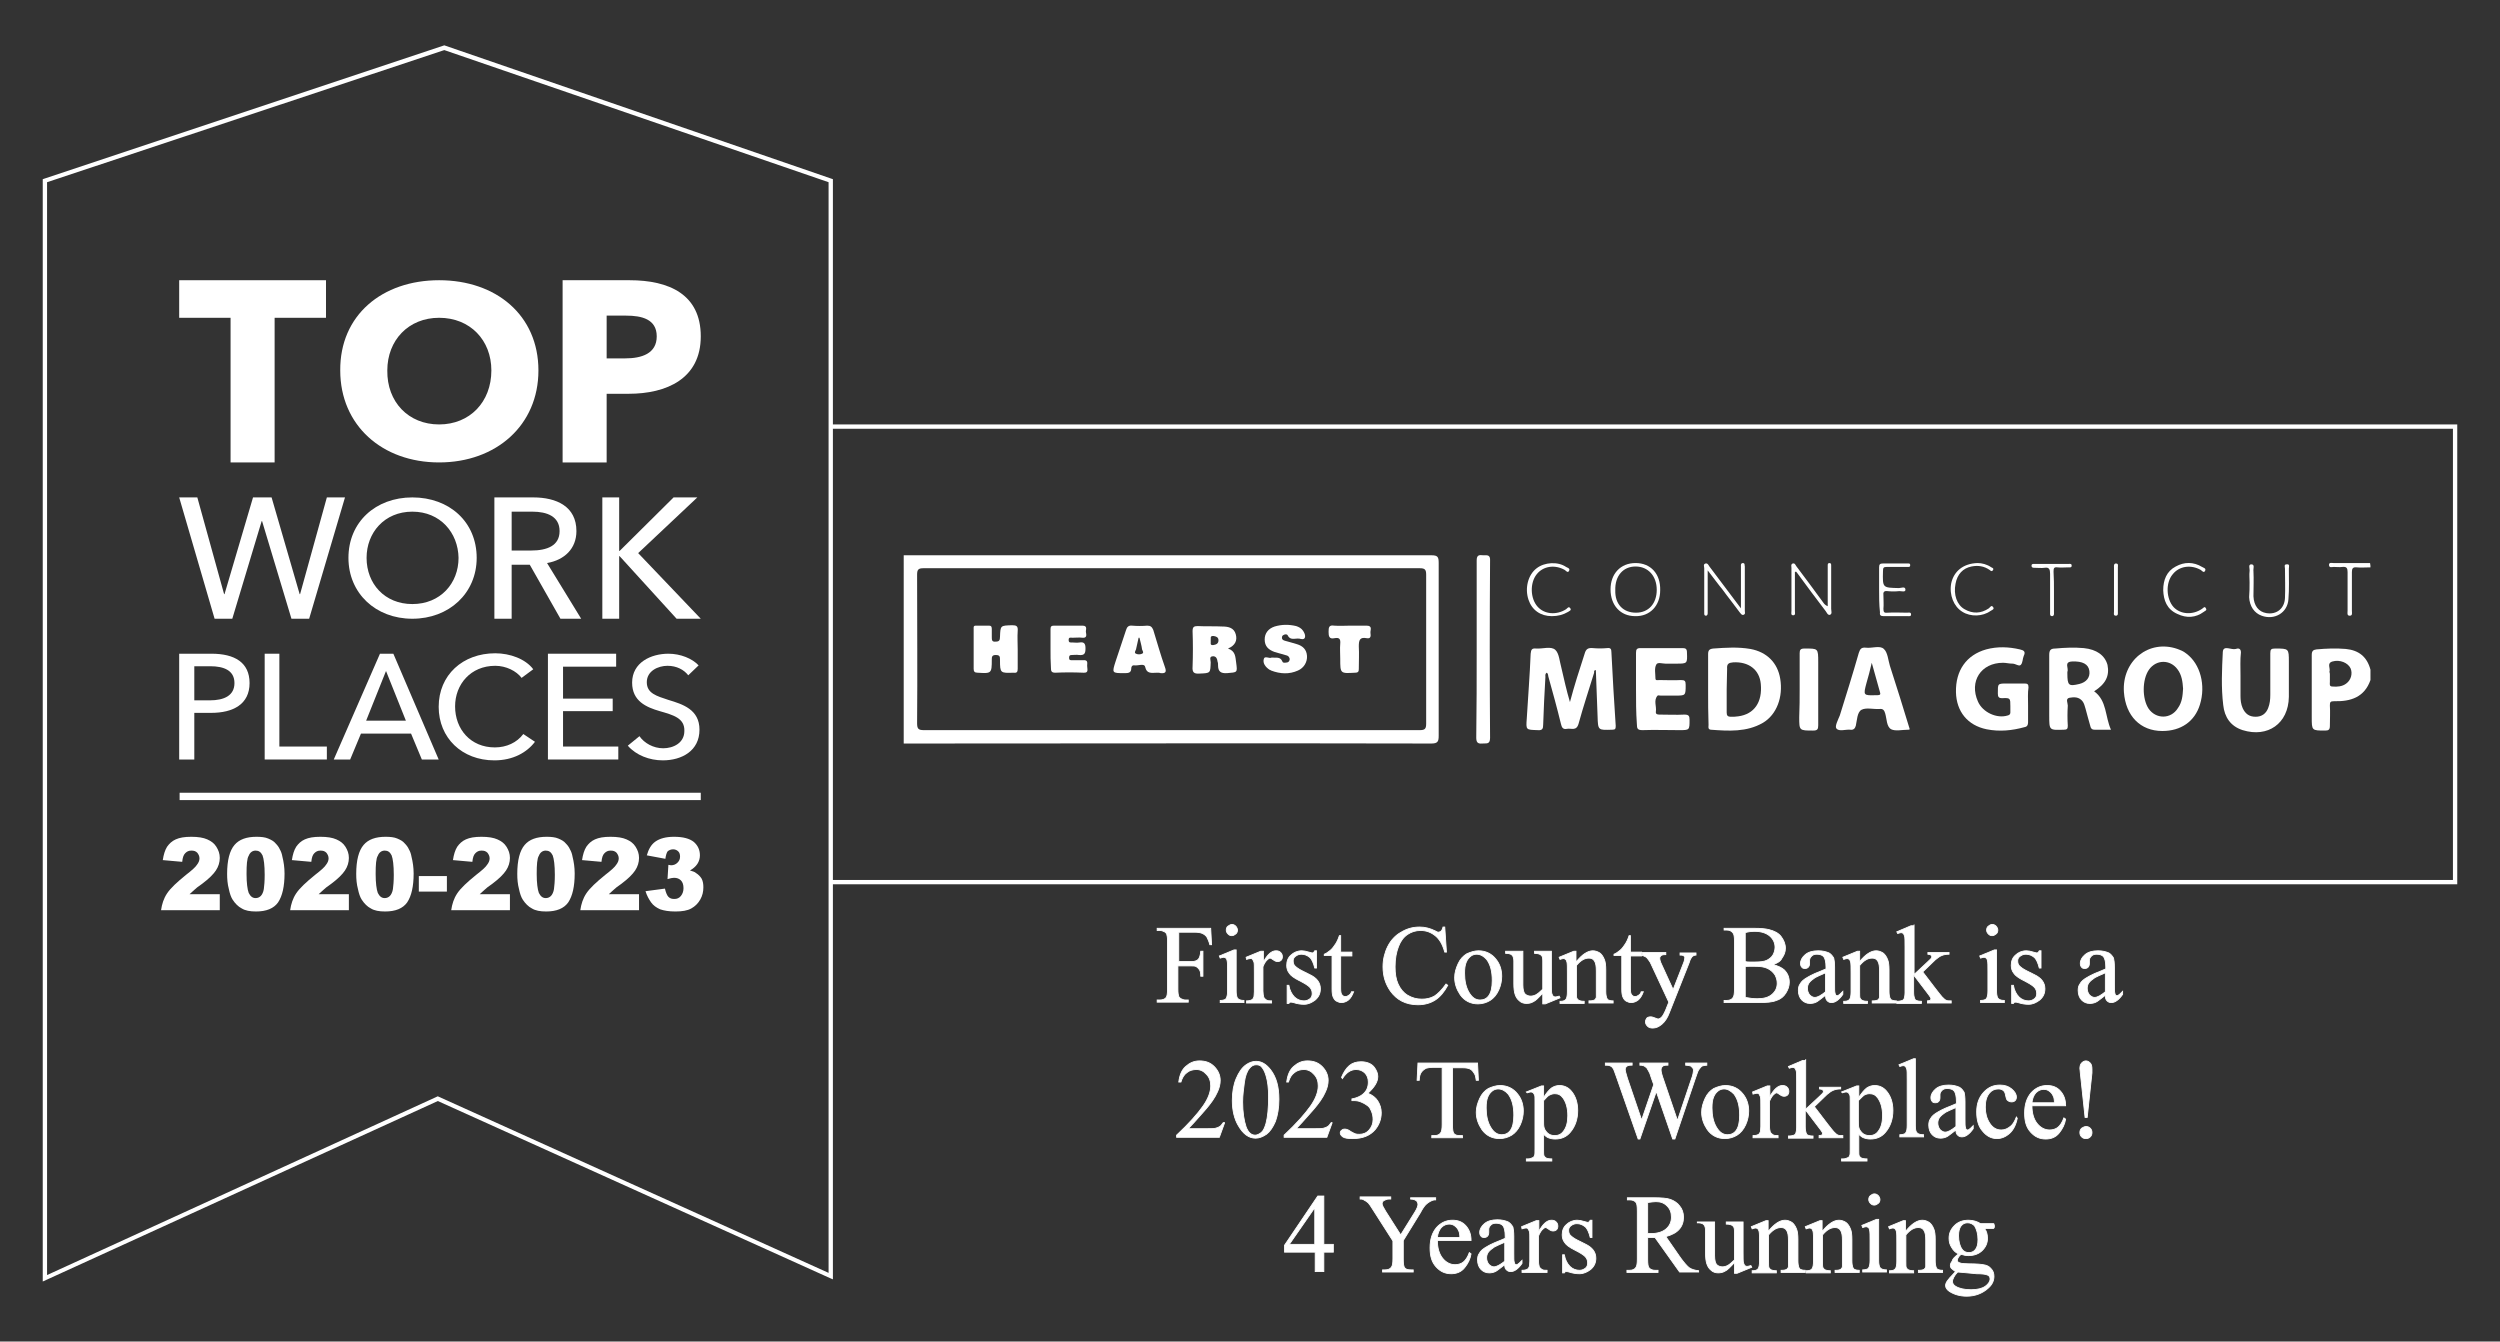 <?xml version="1.0" encoding="utf-8"?>
<!-- Generator: Adobe Illustrator 27.9.0, SVG Export Plug-In . SVG Version: 6.00 Build 0)  -->
<svg version="1.1" id="Layer_1" xmlns="http://www.w3.org/2000/svg" xmlns:xlink="http://www.w3.org/1999/xlink" x="0px" y="0px"
	 viewBox="0 0 579 310.7" style="enable-background:new 0 0 579 310.7;" xml:space="preserve">
<rect x="0" y="0" width="579" height="310.7" fill="#333333" stroke="none"/>
<style type="text/css">
	.st0{fill:#FFFFFF;}
	.st1{fill-rule:evenodd;clip-rule:evenodd;fill:#FFFFFF;}
	.st2{fill:#FFFFFF;stroke:#FFFFFF;stroke-width:0.2;stroke-miterlimit:10;}
</style>
<g>
	<g>
		<g>
			<path class="st0" d="M9.9,296.8V41.5l0.3-0.1l92.7-30.9l90,31v254.8l-0.7-0.3l-90.8-41L9.9,296.8z M10.9,42.2v253.1l90.5-41.4
				l0.2,0.1l90.3,40.8V42.2l-89-30.6L10.9,42.2z"/>
		</g>
		<polygon class="st1" points="141.9,161.8 141.9,164.7 130.4,164.7 130.4,172.9 143.2,172.9 143.2,175.9 126.9,175.9 126.9,151.4 
			142.7,151.4 142.7,154.4 130.4,154.4 130.4,161.8 		"/>
		<path class="st1" d="M114.7,151.3c3.4,0,7,1.3,8.8,3.7l-2.7,2c-1.2-1.6-3.6-2.8-6.1-2.8c-5.7,0-9.3,4.3-9.3,9.4
			c0,5.3,3.6,9.5,9.2,9.5c2.7,0,5.1-1.1,6.6-3.1l2.7,1.8c-1.9,2.5-5.1,4.3-9.4,4.3c-7.5,0-12.9-5.2-12.9-12.4
			C101.6,156.3,107.2,151.3,114.7,151.3z"/>
		<polygon class="st1" points="41.5,64.9 75.5,64.9 75.5,73.6 63.6,73.6 63.6,107.1 53.4,107.1 53.4,73.6 41.5,73.6 		"/>
		<polygon class="st1" points="45.7,115.2 51.9,137.6 52,137.6 58.6,115.2 62.9,115.2 69.4,137.6 69.5,137.6 75.7,115.2 79.9,115.2 
			71.6,143.3 67.5,143.3 60.7,120.7 60.6,120.7 53.8,143.3 49.7,143.3 41.5,115.2 		"/>
		<polygon class="st1" points="75.7,172.9 75.7,175.9 61.3,175.9 61.3,151.4 64.7,151.4 64.7,172.9 		"/>
		<path class="st1" d="M152.8,164.7c-3.1-0.9-6.4-2.3-6.4-6.6c0-4.7,4.4-6.7,8.4-6.7c2.8,0,5.5,1.1,7,2.7l-2.4,2.3
			c-1-1.3-2.7-2.2-4.8-2.2c-2.2,0-4.8,1.2-4.8,3.8s2.3,3.2,5,4.1c3.3,1,7.2,2.2,7.2,6.9c0,4.9-4.1,7.1-8.5,7.1
			c-3.1,0-6.2-1.2-8.1-3.4l2.7-2.2c1.1,1.6,3.2,2.8,5.5,2.8s4.9-1.2,4.9-4C158.6,166.3,155.9,165.6,152.8,164.7z"/>
		<polygon class="st1" points="156.7,143.3 143.5,128.8 143.4,128.8 143.4,143.3 139.5,143.3 139.5,115.2 143.4,115.2 143.4,127.6 
			143.5,127.6 156,115.2 161.5,115.2 147.8,128.1 162.3,143.3 		"/>
		<path class="st1" d="M126.7,130.4c4-0.7,6.8-3.3,6.8-7.4c0-5.7-4.6-7.8-10-7.8h-9v28.1h4v-12.5h4.2l7.1,12.5h4.8L126.7,130.4z
			 M118.5,127.5v-9h4.8c3.4,0,6.3,1.1,6.3,4.5c0,3.4-2.9,4.5-6.6,4.5H118.5z"/>
		<path class="st1" d="M101.7,64.9c-13.2,0-23,8.1-22.9,20.9c0,12.7,9.7,21.3,22.9,21.3s23-8.6,23-21.3
			C124.7,73,114.9,64.9,101.7,64.9z M101.7,98.3c-7.1,0-12.1-5.2-12-12.5c0-7,4.9-12.2,12-12.2c7.2,0,12.1,5.2,12.1,12.2
			C113.8,93.1,108.8,98.3,101.7,98.3z"/>
		<path class="st1" d="M49,151.4h-7.5v24.5H45v-10.8h3.9c5.1,0,8.9-2,8.9-6.9C57.8,153.4,54.3,151.4,49,151.4z M48.6,162.2H45v-7.9
			h3.7c3.2,0,5.6,1,5.6,3.9C54.3,161.1,51.9,162.2,48.6,162.2z"/>
		<path class="st1" d="M95.5,115.2c-8.5,0-14.8,5.7-14.8,14c0,8.2,6.3,14.1,14.8,14.1s14.9-5.9,14.9-14.1
			C110.4,120.9,104.1,115.2,95.5,115.2z M95.5,139.9c-6.4,0-10.6-4.7-10.6-10.7c0-5.8,4.1-10.7,10.6-10.7s10.6,4.9,10.7,10.7
			C106.2,135.1,102,139.9,95.5,139.9z"/>
		<path class="st1" d="M91.1,151.4H88l-10.7,24.5h3.8l2.5-6h11.6l2.5,6h3.9L91.1,151.4z M84.8,166.9l4.6-11.5l4.6,11.5H84.8z"/>
		<path class="st1" d="M145.8,64.9h-15.5v42.2h10.2V91.2h5.1c8.8,0,16.7-3.5,16.7-13.3C162.3,68.2,155,64.9,145.8,64.9z M144.8,83
			h-4.3v-9.9h4.5c3.6,0,7.1,0.8,7.1,4.8S148.6,83,144.8,83z"/>
		<rect x="41.6" y="183.6" class="st1" width="120.7" height="1.7"/>
	</g>
	<g>
		<g>
			<g>
				<polygon class="st0" points="569.1,204.8 192.4,204.8 192.4,203.8 568.1,203.8 568.1,99.3 192.4,99.3 192.4,98.3 569.1,98.3 
									"/>
			</g>
			<g>
				<path class="st0" d="M209.3,128.6c40.7,0,81.5,0,122.2,0c1.5,0,1.7,0.4,1.7,1.8c0,13.3,0,26.7,0,40c0,1.3-0.2,1.8-1.7,1.8
					c-40.1-0.1-80.3,0-120.4,0c-0.6,0-1.2,0-1.8,0C209.3,157.6,209.3,143.1,209.3,128.6z M271.3,169.1c19.2,0,38.3,0,57.5,0
					c1.2,0,1.5-0.3,1.5-1.5c0-11.5,0-23,0-34.5c0-1.2-0.3-1.5-1.5-1.5c-38.3,0-76.6,0-114.9,0c-1.2,0-1.5,0.3-1.5,1.5
					c0,11.5,0.1,22.9,0,34.4c0,1.3,0.3,1.6,1.6,1.6C233.1,169.1,252.2,169.1,271.3,169.1z"/>
				<path class="st0" d="M549,157.5c-1.4,4-4.6,5-8.4,4.9c-0.9,0-1,0.2-1,1c0.1,1.6,0,3.1,0,4.7c0,0.9-0.3,1.1-1.1,1.1
					c-3.1,0-3.1,0-3.1-3.1c0-4.8,0-9.6,0-14.4c0-0.9,0.3-1.2,1.1-1.3c2.3-0.2,4.5-0.3,6.8-0.1c3,0.3,4.9,1.8,5.7,4.8
					C549,155.8,549,156.6,549,157.5z M539.6,156.2c0,0.6,0,1.1,0,1.7c0,0.5-0.2,1.1,0.6,1.1c1.1,0.1,2.3,0,3.2-0.7
					c1.1-0.8,1.5-2.3,1-3.5c-0.6-1.3-2.5-2.1-4.2-1.6c-1.4,0.4-0.4,1.6-0.7,2.4C539.6,155.9,539.6,156.1,539.6,156.2z"/>
				<path class="st0" d="M549,131.4c-1.1,0-2.2,0.1-3.2,0c-0.9-0.1-1.1,0.3-1.1,1.1c0,3,0,6,0,9c0,0.4,0.2,1.1-0.5,1.1
					s-0.5-0.7-0.5-1.1c0-3,0-6,0-9c0-0.9-0.2-1.3-1.2-1.2c-0.7,0.1-1.3,0-2,0c-0.4,0-1.1,0.3-1.1-0.5c0-0.6,0.7-0.4,1-0.4
					c2.8,0,5.6,0,8.5,0C549,130.8,549,131.1,549,131.4z"/>
				<path class="st0" d="M363.6,162.6c1-3.8,2.2-7.5,3.4-11.2c0.3-1.1,0.8-1.4,1.9-1.3c1.1,0.1,2.2,0.1,3.3,0c0.8-0.1,1,0.2,1,0.9
					c0.3,5.7,0.6,11.4,1,17.1c0,0.7-0.1,0.9-0.8,0.9c-3.3,0.1-3.3,0.2-3.4-3.1c-0.1-3.6-0.3-7.1-0.4-10.7c-0.5,0-0.4,0.4-0.4,0.6
					c-1.2,3.9-2.5,7.8-3.6,11.8c-0.5,1.8-1.7,1-2.7,1.2s-1.2-0.4-1.4-1.2c-0.9-3.7-1.9-7.3-2.9-10.9c-0.1-0.3,0-0.7-0.4-0.9
					c-0.5,0.4-0.2,0.9-0.3,1.3c-0.2,3.6-0.4,7.2-0.5,10.7c0,1-0.2,1.4-1.3,1.3c-2.7-0.1-2.7,0-2.5-2.7c0.3-5,0.7-10,0.9-15
					c0.1-1,0.3-1.3,1.3-1.2c1.5,0.1,3.4-0.6,4.4,0.3c0.9,0.8,1,2.7,1.4,4.1C362.2,157.2,362.8,159.9,363.6,162.6z"/>
				<path class="st0" d="M395.6,159.7c0-2.7,0-5.5,0-8.2c0-0.9,0.3-1.2,1.2-1.3c2.9-0.2,5.7-0.4,8.6,0.1c3.8,0.7,6.3,3.2,6.9,6.9
					c0.7,4.2-0.8,8.3-4,10.2c-3.8,2.2-8,1.9-12.1,1.6c-0.7-0.1-0.5-0.7-0.5-1.1C395.6,165.2,395.6,162.5,395.6,159.7z M399.9,159.6
					c0,1.8,0,3.6,0,5.4c0,0.7,0.2,1,1,1c0.6,0,1.1,0,1.7-0.1c3.7-0.5,5.6-3.3,5.2-7.5c-0.3-3.3-2.8-5.2-6.4-5
					c-1,0.1-1.5,0.3-1.4,1.5C400,156.4,399.9,158,399.9,159.6z"/>
				<path class="st0" d="M500.8,169.3c-5.1,0-8.5-3.5-8.9-9c-0.5-7.3,5.8-12.3,12.4-10c0.8,0.3,1.5,0.6,2.1,1.1
					c3.2,2.4,4.5,7.3,3.1,11.8C508.3,167.1,505.1,169.3,500.8,169.3z M505.6,159.5c-0.1-1.6-0.3-3.2-1.3-4.5
					c-1.7-2.3-4.9-2.3-6.6,0.1c-1.6,2.3-1.6,6.7-0.1,9c1.7,2.5,5.2,2.5,6.8-0.1C505.4,162.6,505.5,161.1,505.6,159.5z"/>
				<path class="st0" d="M469.7,163.3c0,1.3,0,2.6,0,4c0,0.6-0.2,1-0.8,1.1c-2.9,0.8-5.8,1.1-8.8,0.5c-4.4-0.9-7-4.1-7.1-8.6
					c-0.1-5,2.4-8.6,7-9.9c2.6-0.7,5.2-0.6,7.8,0c0.9,0.2,1.4,0.5,0.9,1.5c-0.3,0.7-0.2,1.6-0.7,2.1c-0.4,0.4-1.2-0.3-1.9-0.3
					c-0.8,0-1.5-0.2-2.2-0.2c-5.1,0-7.9,4.3-5.8,9c1.1,2.5,4.4,4,6.9,3.2c0.4-0.1,0.6-0.3,0.6-0.7c0-0.5,0-0.9,0-1.4
					c0-1.9,0-2-1.9-1.9c-0.8,0-1-0.3-1-1.1c0-2.3-0.1-2.3,2.2-2.3c1.3,0,2.6,0,4,0c0.7,0,0.9,0.2,0.9,0.9
					C469.6,160.5,469.7,161.9,469.7,163.3z"/>
				<path class="st0" d="M485,160.1c3,2.2,2.5,5.8,3.9,8.9c-1.4,0-2.6,0-3.8,0c-0.7,0-0.9-0.4-1-0.9c-0.4-1.3-0.7-2.6-1.1-4
					c-0.2-0.6-0.3-1.2-0.7-1.7c-0.8-1-1.9-1-3-0.8c-1,0.2-0.4,1.2-0.4,1.8c-0.1,1.6-0.1,3.1,0,4.7c0,0.7-0.2,0.9-0.9,0.9
					c-3.4,0.1-3.4,0.2-3.4-3.3c0-4.7,0-9.3,0-14c0-1.1,0.3-1.5,1.4-1.5c2.2-0.2,4.4-0.3,6.6-0.1c3,0.3,4.9,1.7,5.5,3.9
					C488.6,156.5,487.7,158.4,485,160.1z M478.8,155.9c0,2.9,0.3,3.1,2.8,2.5c1.6-0.4,2.5-1.5,2.3-3c-0.2-1.6-1.6-2.3-4-2.2
					c-2,0.1-0.7,1.6-1.1,2.4C478.8,155.7,478.8,155.8,478.8,155.9z"/>
				<path class="st0" d="M518.9,156.5c0,1.6,0,3.1,0,4.7c0,0.9,0.1,1.9,0.5,2.8c0.6,1.3,1.5,2,3,2c1.4,0,2.4-0.7,2.9-2
					c0.4-1,0.5-2,0.5-3.1c0-3.2,0-6.4,0-9.6c0-0.9,0.2-1.1,1.1-1.1c3.2,0,3.2,0,3.2,3.1c0,2.7,0,5.4,0,8.1
					c-0.1,6.2-4.9,9.5-10.7,7.7c-2.8-0.9-4.2-3-4.5-5.8c-0.5-4.1-0.3-8.2-0.1-12.3c0.1-1.7,2-0.4,3-0.7c0.5-0.2,1.2-0.2,1.2,0.8
					C518.8,152.8,518.9,154.6,518.9,156.5z"/>
				<path class="st0" d="M442.3,168.9c-0.2,0.1-0.2,0.1-0.3,0.1c-1.4,0-3,0.4-4-0.1c-1.1-0.6-1-2.4-1.4-3.7c-0.2-0.7-0.5-1.1-1.3-1
					c-1.4,0.1-3.1-0.4-4.2,0.2c-1,0.6-1,2.4-1.3,3.7c-0.2,0.7-0.6,1-1.3,0.9c-1.1-0.1-2.6,0.5-3.2-0.3c-0.4-0.5,0.4-2,0.8-3
					c1.5-4.8,3-9.6,4.4-14.5c0.3-0.9,0.6-1.3,1.6-1.2c1.4,0.2,3.3-0.6,4.2,0.3c0.9,0.8,1,2.6,1.4,3.9
					C439.3,159.1,440.8,164,442.3,168.9z M433.5,153.5c-0.4,1.8-0.8,3.2-1.2,4.6c-0.8,3-0.8,3,2.3,2.9c0.1,0,0.2,0,0.3,0
					c0.5,0,0.7-0.2,0.5-0.7C434.8,158.2,434.2,156,433.5,153.5z"/>
				<path class="st0" d="M378.9,159.5c0-2.8,0-5.6,0-8.3c0-0.8,0.2-1.1,1-1.1c3.3,0,6.5,0,9.8,0c0.7,0,1,0.2,1,1
					c0.1,2.6,0.1,2.6-2.5,2.6c-0.8,0-1.7,0-2.5,0c-0.7,0-1.8-0.4-2.1,0.2c-0.5,0.9-0.2,2.1-0.2,3.2c0,0.6,0.5,0.4,0.9,0.4
					c1.7,0,3.3,0.1,5,0c0.9,0,1.1,0.2,1.1,1.1c0,2.5,0,2.5-2.4,2.5c-1.1,0-2.3,0-3.4,0c-0.2,0-0.6-0.1-0.7,0c-1,1.1-0.2,2.5-0.4,3.7
					c-0.1,0.7,0.5,0.7,0.9,0.7c1.9,0,3.8,0.1,5.7,0c1,0,1.2,0.3,1.2,1.2c0,2.4,0,2.4-2.4,2.4c-2.8,0-5.7-0.1-8.5,0
					c-1.1,0-1.3-0.3-1.3-1.4C378.9,165,378.9,162.3,378.9,159.5z"/>
				<path class="st0" d="M342,150.3c0-6.8,0-13.7,0-20.5c0-1.3,0.6-1.3,1.5-1.2c0.9,0,1.7-0.2,1.6,1.3c-0.1,13.7-0.1,27.3,0,41
					c0,1.6-0.9,1.2-1.8,1.3c-1.1,0.1-1.4-0.3-1.4-1.4C342,164,342,157.1,342,150.3z"/>
				<path class="st0" d="M416.8,159.6c0-2.8,0-5.6,0-8.3c0-0.8,0.2-1.1,1.1-1.1c3.2,0,3.2-0.1,3.2,3.2c0,4.9,0,9.7,0,14.6
					c0,0.9-0.2,1.2-1.2,1.2c-3.2,0-3.2,0-3.2-3.1C416.8,163.8,416.8,161.7,416.8,159.6z"/>
				<path class="st0" d="M415.7,132.5c0,3,0,6,0,9c0,0.4,0.2,1-0.4,1s-0.4-0.6-0.4-1c0-3.3,0-6.7,0-10c0-0.3-0.2-0.8,0.3-1
					c0.5-0.1,0.6,0.3,0.8,0.6c2.1,2.8,4.2,5.6,6.3,8.5c0.2,0.3,0.5,0.6,1,0.8c0-1.6,0-3.2,0-4.9c0-1.5,0-3,0-4.5
					c0-0.3,0-0.6,0.4-0.6s0.4,0.3,0.4,0.6c0,0.9,0,1.8,0,2.7c0,2.4,0,4.9,0,7.3c0,0.5,0.3,1.2-0.3,1.4c-0.5,0.1-0.7-0.5-1-0.9
					c-2.2-2.9-4.4-5.8-6.5-8.7c-0.1-0.2-0.3-0.3-0.4-0.5C415.9,132.5,415.8,132.5,415.7,132.5z"/>
				<path class="st0" d="M384.5,136.7c0,3.6-2.4,6.1-5.8,6c-3.4,0-5.7-2.5-5.7-6.2c0-3.6,2.3-6.1,5.8-6.1
					C382.3,130.4,384.6,132.9,384.5,136.7z M378.9,141.9c2.9,0,4.8-2.1,4.8-5.3s-2-5.4-4.9-5.4s-4.8,2.2-4.7,5.5
					C374,139.9,375.9,141.9,378.9,141.9z"/>
				<path class="st0" d="M395.5,132.1c0,3.3,0,6.1,0,8.9c0,0.3,0,0.7,0,1s-0.1,0.6-0.4,0.6c-0.4,0-0.4-0.3-0.4-0.6c0-1.3,0-2.6,0-4
					c0-2.1,0-4.2,0-6.4c0-0.4-0.3-0.9,0.3-1.1c0.5-0.1,0.7,0.4,0.9,0.7c2.3,3.1,4.7,6.2,7.3,9.7c0-2,0-3.6,0-5.3c0-1.5,0-2.9,0-4.4
					c0-0.3-0.1-0.7,0.4-0.8c0.6,0,0.4,0.5,0.5,0.8c0,3.4,0,6.9,0,10.3c0,0.3,0.2,0.7-0.3,0.9c-0.5,0.1-0.6-0.3-0.9-0.6
					c-1.3-1.8-2.7-3.5-4-5.3C397.9,135.3,396.9,133.9,395.5,132.1z"/>
				<path class="st0" d="M435.2,136.5c0-1.7,0-3.4,0-5.1c0-0.7,0.2-0.9,0.9-0.9c1.9,0,3.8,0,5.6,0c0.3,0,0.7-0.1,0.7,0.4
					s-0.4,0.4-0.7,0.4c-1.6,0-3.1,0-4.7,0c-0.8,0-0.9,0.2-0.9,1c-0.1,3.9-0.1,3.8,3.7,3.9c0.5,0,1.5-0.5,1.5,0.4
					c0,0.6-0.9,0.3-1.4,0.3c-0.9,0.1-1.9,0.1-2.8,0c-0.8-0.1-1,0.3-0.9,1c0,1,0.1,2.1,0,3.1c0,0.8,0.2,1,1,0.9c1.5-0.1,3,0,4.5,0
					c0.3,0,0.9-0.2,0.9,0.4c0,0.5-0.4,0.4-0.8,0.4c-1.9,0-3.8,0-5.6,0c-0.7,0-0.9-0.3-0.8-0.9C435.2,140,435.2,138.2,435.2,136.5z"
					/>
				<path class="st0" d="M521,134.8c0-0.8-0.1-1.7,0-2.5c0.1-0.6-0.4-1.6,0.4-1.6c0.9,0,0.4,1,0.5,1.6c0.1,1.9,0,3.9,0,5.8
					c0.1,2.2,1.2,3.6,3,3.9c2.4,0.4,4.2-1.1,4.3-3.5c0.1-2.3,0-4.5,0-6.8c0-0.4-0.3-1,0.4-1c0.8-0.1,0.5,0.6,0.5,1
					c0,2.4,0.1,4.7-0.1,7.1c-0.2,3.1-3.2,4.9-6.2,3.8c-1.7-0.6-2.8-2.2-2.9-4.3C521,137.1,521,135.9,521,134.8z"/>
				<path class="st0" d="M501,136.7c0-2.4,0.8-4.4,2.9-5.5c2-1.1,4.1-1.1,6.1,0.1c0.3,0.2,1,0.3,0.7,0.9c-0.3,0.6-0.7,0-1-0.2
					c-2.3-1.3-5-0.9-6.5,1c-1.7,2-1.5,5.7,0.2,7.6c1.6,1.7,4.4,1.9,6.6,0.4c0.3-0.2,0.6-0.7,0.9-0.1c0.3,0.5-0.3,0.6-0.5,0.8
					c-1.9,1.4-4,1.5-6.1,0.5C501.8,141.1,501.1,139,501,136.7z"/>
				<path class="st0" d="M359.4,142.7c-2.6,0-4.6-1.4-5.4-3.8c-0.9-2.7-0.1-5.8,1.9-7.3c1.8-1.4,4.9-1.6,6.8-0.3
					c0.3,0.2,1,0.3,0.7,0.9c-0.3,0.6-0.7,0-1-0.2c-2.3-1.3-5-0.9-6.5,1c-1.6,2-1.5,5.6,0.2,7.5c1.6,1.8,4.4,2,6.6,0.6
					c0.3-0.2,0.6-0.8,1-0.2c0.3,0.5-0.3,0.6-0.5,0.8C362,142.4,360.8,142.7,359.4,142.7z"/>
				<path class="st0" d="M458,130.4c1,0,2.2,0.3,3.2,1c0.2,0.1,0.6,0.2,0.4,0.6c-0.2,0.4-0.5,0.3-0.8,0c-1.3-0.9-2.7-1.1-4.2-0.8
					c-2,0.4-3.3,1.8-3.7,4c-0.5,2.5,0.3,4.9,2.1,5.9c1.9,1.1,3.8,1,5.6-0.2c0.3-0.2,0.6-0.9,1-0.3c0.4,0.5-0.3,0.7-0.6,0.9
					c-1.8,1.3-4.6,1.4-6.5,0.2c-2-1.2-3.1-3.9-2.6-6.6C452.5,132.3,454.7,130.5,458,130.4z"/>
				<path class="st0" d="M475.7,137c0,1.6,0,3.2,0,4.8c0,0.3,0.1,0.8-0.4,0.9c-0.6,0-0.5-0.5-0.5-0.8c0-3,0-6,0-9
					c0-1-0.2-1.6-1.3-1.4c-0.7,0.1-1.5,0-2.3,0c-0.3,0-0.7,0-0.7-0.5c0-0.4,0.3-0.4,0.6-0.4c2.7,0,5.4,0,8,0c0.3,0,0.7-0.1,0.7,0.4
					s-0.4,0.4-0.8,0.4c-0.8,0-1.7,0.1-2.5,0s-0.9,0.2-0.9,1C475.7,133.9,475.7,135.4,475.7,137z"/>
				<path class="st0" d="M489.6,136.5c0-1.7,0-3.4,0-5.1c0-0.3-0.1-0.8,0.4-0.9c0.7,0,0.5,0.5,0.5,0.9c0,3.4,0,6.9,0,10.3
					c0,0.4,0.1,0.8-0.4,0.9c-0.7,0-0.5-0.5-0.5-0.9C489.6,140,489.6,138.3,489.6,136.5z"/>
				<path class="st0" d="M284.4,150.2c1.8,0.6,1.7,2,1.9,3.3c0.3,2.3,0.3,2.2-2.1,2.4c-1.5,0.1-2.1-0.4-2.1-1.8c0-0.3,0-0.6-0.1-0.8
					c-0.1-0.7-0.3-1.4-1.2-1.3c-0.8,0.1-0.4,0.9-0.4,1.4c-0.1,2.5,0,2.5-2.6,2.6c-1.3,0.1-1.7-0.3-1.6-1.6c0.1-2.7,0.1-5.5,0-8.2
					c0-1,0.3-1.2,1.2-1.2c1.9,0.1,3.8,0,5.7,0.1c1.4,0,2.7,0.3,3.1,1.8C286.6,148.3,286.1,149.5,284.4,150.2z M280.4,148.4
					c0.1,0.4-0.3,1.1,0.6,1c0.6-0.1,1.2-0.3,1.2-1.1c0-0.7-0.5-0.9-1.1-1C280.1,147.2,280.5,147.9,280.4,148.4z"/>
				<path class="st0" d="M235.7,150.4c0,1.5,0,3,0,4.5c0,0.7-0.2,1-0.9,0.9h-0.1c-3,0.1-3.1,0.1-3.1-2.9c0-0.8,0-1.2-1-1.2
					c-0.9,0-0.9,0.5-0.9,1.1c0,3.2-0.1,3.2-3.3,3c-0.7,0-0.9-0.3-0.9-0.9c0-3.1,0-6.1,0-9.2c0-0.4-0.1-0.8,0.5-0.8c1,0,2.1,0,3.1,0
					c0.5,0,0.6,0.3,0.6,0.8c0,0.6,0,1.2,0,1.8c0,0.7,0,1.2,0.9,1.1c0.8,0,1-0.3,1-1.1c0.1-2.7,0.1-2.6,2.8-2.7c1,0,1.4,0.2,1.3,1.3
					C235.6,147.6,235.7,149,235.7,150.4z"/>
				<path class="st0" d="M268,155.8c-1.2,0-2.4,0.4-2.8-1.4c-0.2-0.8-1.6-0.2-2.4-0.3c-0.6-0.1-0.8,0.3-0.8,0.7
					c0,1.1-0.8,1.1-1.6,1.1c-2.9,0-2.9,0-2-2.8c0.8-2.4,1.6-4.8,2.4-7.2c0.2-0.7,0.6-1.1,1.4-1c1.2,0.1,2.4,0.1,3.5,0
					c0.8,0,1.1,0.3,1.4,1c0.9,2.9,1.7,5.8,2.7,8.6c0.4,1.1,0.2,1.5-1,1.4C268.6,155.8,268.2,155.8,268,155.8z M263.9,147.7
					c-0.1,0-0.2,0-0.2,0c-0.2,0.9-0.4,1.8-0.6,2.7c-0.1,0.3-0.5,0.8,0,1c0.4,0.2,1,0.2,1.4,0c0.5-0.2,0.1-0.7,0-1
					C264.4,149.5,264.1,148.6,263.9,147.7z"/>
				<path class="st0" d="M243.3,150.2c0-1.5,0-3,0-4.5c0-0.6,0.2-0.8,0.8-0.8c2.2,0,4.4,0,6.6,0c1.3,0,0.7,1,0.8,1.5
					c0.1,0.6,0.3,1.4-0.8,1.3c-0.8-0.1-1.5,0-2.3,0c-0.4,0-0.9-0.2-0.9,0.5s0.4,0.6,0.9,0.6s1,0.1,1.6,0c1.2-0.2,1.4,0.4,1.4,1.4
					c0,1.2-0.3,1.6-1.5,1.5c-0.6-0.1-1.1,0-1.7,0c-0.5,0-0.6,0.2-0.6,0.7s0.3,0.5,0.6,0.5c0.9,0,1.8,0,2.7,0
					c1.3-0.1,0.8,0.9,0.9,1.5c0,0.6,0.4,1.5-0.9,1.4c-2.2-0.1-4.3-0.1-6.5,0c-0.9,0-1-0.4-1-1.1
					C243.3,153.2,243.3,151.7,243.3,150.2z"/>
				<path class="st0" d="M294.5,152.3c1,0.1,2-0.3,2.5,0.9c0.1,0.4,0.7,0.3,1.2,0.2c0.3-0.1,0.5-0.4,0.5-0.8
					c-0.1-0.4-0.3-0.7-0.7-0.8c-0.9-0.3-1.9-0.5-2.8-0.8c-1.4-0.5-2.3-1.3-2.3-2.9c0-1.4,0.8-2.5,2.3-3c1.7-0.5,3.3-0.5,5-0.1
					c0.6,0.2,1.2,0.5,1.6,1.1c0.3,0.5,0.6,1,0.4,1.6c-0.2,0.5-0.9,0.3-1.3,0.2c-1-0.1-2.1,0.5-2.7-0.8c-0.2-0.3-0.7-0.2-1,0
					c-0.2,0.1-0.3,0.3-0.3,0.6c0,0.5,0.4,0.6,0.7,0.7c1,0.3,1.9,0.5,2.8,0.8c1.3,0.4,2.2,1.2,2.3,2.7c0.1,1.4-0.7,2.8-2.1,3.4
					c-2,0.9-4.1,0.8-6.2,0c-0.1-0.1-0.2-0.1-0.4-0.2c-0.9-0.6-1.6-1.5-1.3-2.5C292.9,151.8,294,152.6,294.5,152.3z"/>
				<path class="st0" d="M312.7,144.9c1.3,0,2.5,0,3.8,0c1.5,0,0.8,1.1,0.9,1.7c0.1,0.7,0.1,1.4-0.9,1.2c-1.6-0.3-1.8,0.5-1.8,1.9
					c0.1,1.7,0,3.5,0,5.2c0,0.6-0.1,0.9-0.9,0.9c-3.4,0.2-3.4,0.2-3.4-3.2c0-1.2-0.1-2.4,0-3.5s-0.2-1.5-1.3-1.3
					c-1.3,0.3-1.4-0.5-1.4-1.5s0.1-1.6,1.3-1.4C310.3,145,311.5,144.9,312.7,144.9z"/>
			</g>
		</g>
	</g>
	<g>
		<path class="st2" d="M273,215.9v6.8h3c0.7,0,1.2-0.2,1.5-0.5c0.3-0.3,0.5-0.9,0.6-1.9h0.5v5.8h-0.5c0-0.7-0.1-1.2-0.3-1.5
			s-0.4-0.5-0.7-0.7c-0.3-0.2-0.7-0.2-1.3-0.2h-3v5.4c0,0.9,0.1,1.4,0.2,1.7c0.1,0.2,0.3,0.4,0.5,0.5c0.4,0.2,0.7,0.3,1.1,0.3h0.6
			v0.5h-7.2v-0.5h0.6c0.7,0,1.2-0.2,1.5-0.6c0.2-0.3,0.3-0.9,0.3-2V218c0-0.9-0.1-1.4-0.2-1.7c-0.1-0.2-0.3-0.4-0.5-0.5
			c-0.4-0.2-0.7-0.3-1.1-0.3h-0.6V215h12.4l0.2,3.8h-0.4c-0.2-0.8-0.5-1.4-0.7-1.8c-0.3-0.4-0.6-0.6-1-0.8c-0.4-0.2-1.1-0.3-1.9-0.3
			H273z"/>
		<path class="st2" d="M286.3,220.2v9.3c0,0.7,0.1,1.2,0.2,1.5c0.1,0.2,0.3,0.4,0.5,0.5s0.6,0.2,1.1,0.2v0.5h-5.5v-0.5
			c0.5,0,0.9-0.1,1.1-0.2s0.3-0.3,0.4-0.5c0.1-0.3,0.2-0.7,0.2-1.5v-4.5c0-1.3,0-2.1-0.1-2.5c-0.1-0.3-0.1-0.5-0.3-0.6
			c-0.1-0.1-0.3-0.2-0.5-0.2c-0.2,0-0.5,0.1-0.8,0.2l-0.2-0.5l3.4-1.4H286.3z M285.3,214.1c0.3,0,0.6,0.1,0.9,0.4
			c0.2,0.2,0.4,0.6,0.4,0.9s-0.1,0.7-0.4,0.9s-0.5,0.4-0.9,0.4s-0.6-0.1-0.9-0.4s-0.4-0.6-0.4-0.9s0.1-0.7,0.4-0.9
			C284.7,214.3,285,214.1,285.3,214.1z"/>
		<path class="st2" d="M292.6,220.2v2.6c0.9-1.7,1.9-2.6,2.9-2.6c0.5,0,0.8,0.1,1.1,0.4c0.3,0.3,0.4,0.6,0.4,1
			c0,0.3-0.1,0.6-0.3,0.8s-0.5,0.3-0.8,0.3c-0.3,0-0.6-0.1-1-0.4c-0.4-0.3-0.6-0.4-0.8-0.4c-0.1,0-0.3,0.1-0.5,0.3
			c-0.4,0.3-0.8,0.9-1.1,1.7v5.6c0,0.6,0.1,1.1,0.2,1.5c0.1,0.2,0.3,0.4,0.6,0.6c0.3,0.2,0.7,0.2,1.2,0.2v0.5h-5.8v-0.5
			c0.6,0,1-0.1,1.3-0.3c0.2-0.1,0.3-0.4,0.4-0.6c0-0.1,0.1-0.6,0.1-1.2v-4.5c0-1.4,0-2.2-0.1-2.4c-0.1-0.3-0.2-0.4-0.3-0.6
			s-0.3-0.2-0.5-0.2c-0.3,0-0.5,0.1-0.9,0.2l-0.1-0.5l3.4-1.4H292.6z"/>
		<path class="st2" d="M304.9,220.2v4h-0.4c-0.3-1.2-0.7-2.1-1.2-2.5c-0.5-0.4-1.1-0.7-1.9-0.7c-0.6,0-1,0.2-1.4,0.5
			c-0.4,0.3-0.5,0.7-0.5,1c0,0.5,0.1,0.9,0.4,1.2c0.3,0.3,0.8,0.7,1.6,1.1l1.8,0.9c1.7,0.8,2.5,1.9,2.5,3.3c0,1.1-0.4,1.9-1.2,2.6
			c-0.8,0.6-1.6,1-2.6,1c-0.7,0-1.5-0.1-2.4-0.4c-0.3-0.1-0.5-0.1-0.7-0.1c-0.2,0-0.3,0.1-0.4,0.3h-0.4v-4.2h0.4
			c0.2,1.2,0.7,2.1,1.3,2.7s1.4,0.9,2.2,0.9c0.6,0,1-0.2,1.4-0.5c0.4-0.3,0.5-0.8,0.5-1.2c0-0.6-0.2-1.1-0.6-1.5
			c-0.4-0.4-1.2-0.9-2.4-1.5s-2-1.2-2.3-1.7c-0.4-0.5-0.6-1.1-0.6-1.8c0-1,0.3-1.8,1-2.4c0.6-0.6,1.5-1,2.5-1c0.4,0,1,0.1,1.6,0.3
			c0.4,0.1,0.7,0.2,0.8,0.2c0.1,0,0.2,0,0.3-0.1c0.1-0.1,0.2-0.2,0.3-0.4H304.9z"/>
		<path class="st2" d="M310.5,216.7v3.8h2.6v0.9h-2.6v7.5c0,0.8,0.1,1.3,0.3,1.5c0.2,0.3,0.5,0.4,0.8,0.4c0.3,0,0.5-0.1,0.8-0.3
			c0.3-0.2,0.5-0.4,0.6-0.8h0.5c-0.3,0.8-0.7,1.5-1.2,1.9c-0.5,0.4-1.1,0.6-1.6,0.6c-0.4,0-0.7-0.1-1.1-0.3
			c-0.4-0.2-0.6-0.5-0.8-0.9c-0.2-0.4-0.3-1-0.3-1.9v-7.8h-1.8V221c0.5-0.2,0.9-0.5,1.4-0.9c0.5-0.4,0.9-1,1.3-1.6
			c0.2-0.3,0.5-0.9,0.8-1.8H310.5z"/>
		<path class="st2" d="M334.6,214.6l0.4,5.9h-0.4c-0.5-1.8-1.2-3-2.2-3.8s-2.1-1.2-3.4-1.2c-1.1,0-2.1,0.3-3,0.9
			c-0.9,0.6-1.6,1.5-2.1,2.8c-0.5,1.3-0.8,2.8-0.8,4.7c0,1.6,0.2,2.9,0.7,4s1.2,2,2.2,2.6c1,0.6,2.1,0.9,3.3,0.9
			c1.1,0,2-0.2,2.9-0.7c0.8-0.5,1.7-1.4,2.7-2.8l0.4,0.3c-0.8,1.5-1.8,2.7-2.9,3.4c-1.1,0.7-2.4,1.1-4,1.1c-2.8,0-4.9-1.1-6.4-3.2
			c-1.1-1.6-1.7-3.4-1.7-5.6c0-1.7,0.4-3.3,1.1-4.7s1.8-2.6,3.1-3.3c1.3-0.8,2.7-1.2,4.3-1.2c1.2,0,2.4,0.3,3.6,0.9
			c0.3,0.2,0.6,0.3,0.7,0.3c0.2,0,0.4-0.1,0.6-0.2c0.2-0.2,0.4-0.5,0.5-1H334.6z"/>
		<path class="st2" d="M342.4,220.2c1.7,0,3.1,0.7,4.1,2c0.9,1.1,1.3,2.5,1.3,3.9c0,1-0.2,2.1-0.7,3.2s-1.2,1.9-2,2.4
			s-1.8,0.8-2.8,0.8c-1.7,0-3.1-0.7-4.1-2.1c-0.8-1.2-1.3-2.5-1.3-4c0-1.1,0.3-2.1,0.8-3.2c0.5-1.1,1.2-1.8,2-2.3
			C340.6,220.5,341.5,220.2,342.4,220.2z M342,221c-0.4,0-0.9,0.1-1.3,0.4c-0.4,0.3-0.8,0.7-1.1,1.4c-0.3,0.7-0.4,1.5-0.4,2.6
			c0,1.7,0.3,3.2,1,4.4s1.5,1.8,2.6,1.8c0.8,0,1.5-0.3,2-1c0.5-0.7,0.8-1.8,0.8-3.5c0-2.1-0.4-3.7-1.3-4.9
			C343.7,221.5,342.9,221,342,221z"/>
		<path class="st2" d="M359.3,220.6v7c0,1.3,0,2.2,0.1,2.5c0.1,0.3,0.2,0.5,0.3,0.6s0.3,0.2,0.5,0.2c0.3,0,0.5-0.1,0.9-0.2l0.2,0.4
			l-3.4,1.4h-0.6v-2.5c-1,1.1-1.7,1.8-2.2,2c-0.5,0.3-1,0.4-1.6,0.4c-0.6,0-1.2-0.2-1.6-0.6c-0.5-0.4-0.8-0.9-1-1.5
			s-0.3-1.4-0.3-2.5v-5.2c0-0.5-0.1-0.9-0.2-1.1s-0.3-0.4-0.5-0.5c-0.2-0.1-0.6-0.2-1.2-0.2v-0.5h4v7.8c0,1.1,0.2,1.8,0.5,2.1
			s0.8,0.5,1.3,0.5c0.4,0,0.8-0.1,1.2-0.3s1-0.7,1.6-1.3v-6.6c0-0.7-0.1-1.1-0.4-1.3c-0.2-0.2-0.7-0.4-1.5-0.4v-0.5H359.3z"/>
		<path class="st2" d="M365.1,222.7c1.3-1.6,2.6-2.5,3.8-2.5c0.6,0,1.1,0.2,1.6,0.5c0.4,0.3,0.8,0.8,1.1,1.6
			c0.2,0.5,0.3,1.3,0.3,2.3v5c0,0.7,0.1,1.2,0.2,1.5c0.1,0.2,0.2,0.4,0.4,0.5s0.6,0.2,1.1,0.2v0.5H368v-0.5h0.2
			c0.5,0,0.9-0.1,1.1-0.2c0.2-0.2,0.4-0.4,0.4-0.7c0-0.1,0-0.5,0-1.2v-4.8c0-1.1-0.1-1.8-0.4-2.3c-0.3-0.5-0.7-0.7-1.3-0.7
			c-1,0-1.9,0.5-2.9,1.7v6.1c0,0.8,0,1.3,0.1,1.5c0.1,0.2,0.3,0.4,0.5,0.5c0.2,0.1,0.6,0.2,1.2,0.2v0.5h-5.6v-0.5h0.2
			c0.6,0,1-0.2,1.2-0.5c0.2-0.3,0.3-0.9,0.3-1.7v-4.3c0-1.4,0-2.2-0.1-2.6s-0.2-0.5-0.3-0.6c-0.1-0.1-0.3-0.2-0.5-0.2
			c-0.2,0-0.5,0.1-0.8,0.2l-0.2-0.5l3.4-1.4h0.5V222.7z"/>
		<path class="st2" d="M377.6,216.7v3.8h2.6v0.9h-2.6v7.5c0,0.8,0.1,1.3,0.3,1.5c0.2,0.3,0.5,0.4,0.8,0.4c0.3,0,0.5-0.1,0.8-0.3
			c0.3-0.2,0.5-0.4,0.6-0.8h0.5c-0.3,0.8-0.7,1.5-1.2,1.9c-0.5,0.4-1.1,0.6-1.6,0.6c-0.4,0-0.7-0.1-1.1-0.3
			c-0.4-0.2-0.6-0.5-0.8-0.9c-0.2-0.4-0.3-1-0.3-1.9v-7.8h-1.8V221c0.5-0.2,0.9-0.5,1.4-0.9c0.5-0.4,0.9-1,1.3-1.6
			c0.2-0.3,0.5-0.9,0.8-1.8H377.6z"/>
		<path class="st2" d="M380.5,220.6h5.3v0.5h-0.3c-0.4,0-0.6,0.1-0.8,0.2c-0.2,0.2-0.3,0.4-0.3,0.6c0,0.3,0.1,0.8,0.4,1.4l2.7,5.9
			l2.5-6.4c0.1-0.3,0.2-0.7,0.2-1c0-0.2,0-0.3-0.1-0.3c-0.1-0.1-0.2-0.2-0.3-0.2c-0.1-0.1-0.4-0.1-0.7-0.1v-0.5h3.7v0.5
			c-0.3,0-0.5,0.1-0.7,0.2c-0.2,0.1-0.3,0.3-0.5,0.6c-0.1,0.1-0.2,0.4-0.4,1l-4.6,11.6c-0.4,1.1-1,2-1.7,2.6s-1.4,0.9-2.1,0.9
			c-0.5,0-0.9-0.1-1.2-0.4c-0.3-0.3-0.5-0.6-0.5-1c0-0.4,0.1-0.6,0.3-0.9c0.2-0.2,0.5-0.3,0.9-0.3c0.3,0,0.6,0.1,1.1,0.3
			c0.3,0.1,0.5,0.2,0.6,0.2c0.2,0,0.5-0.1,0.8-0.4s0.6-0.8,0.9-1.5l0.8-2l-4.1-8.8c-0.1-0.3-0.3-0.6-0.6-1c-0.2-0.3-0.4-0.5-0.5-0.6
			c-0.2-0.1-0.5-0.3-0.9-0.4V220.6z"/>
		<path class="st2" d="M410.6,223.4c1.2,0.3,2,0.7,2.6,1.2c0.8,0.8,1.2,1.7,1.2,2.9c0,0.9-0.3,1.7-0.8,2.5c-0.5,0.8-1.2,1.4-2.2,1.7
			c-0.9,0.4-2.3,0.5-4.2,0.5h-7.9v-0.5h0.6c0.7,0,1.2-0.2,1.5-0.7c0.2-0.3,0.3-0.9,0.3-1.9V218c0-1.1-0.1-1.7-0.4-2
			c-0.3-0.4-0.8-0.6-1.4-0.6h-0.6V215h7.2c1.3,0,2.4,0.1,3.2,0.3c1.2,0.3,2.2,0.8,2.8,1.6c0.6,0.8,1,1.7,1,2.7
			c0,0.9-0.3,1.6-0.8,2.3C412.4,222.6,411.6,223.1,410.6,223.4z M404.2,222.7c0.3,0.1,0.7,0.1,1,0.1c0.4,0,0.8,0,1.3,0
			c1.2,0,2.1-0.1,2.7-0.4c0.6-0.3,1.1-0.7,1.4-1.2s0.5-1.2,0.5-1.8c0-1-0.4-1.9-1.2-2.6c-0.8-0.7-2-1.1-3.5-1.1
			c-0.8,0-1.6,0.1-2.2,0.3V222.7z M404.2,231c1,0.2,1.9,0.3,2.8,0.3c1.5,0,2.6-0.3,3.4-1c0.8-0.7,1.2-1.5,1.2-2.6
			c0-0.7-0.2-1.3-0.5-1.9c-0.4-0.6-0.9-1.1-1.7-1.5c-0.8-0.4-1.8-0.5-3-0.5c-0.5,0-0.9,0-1.3,0s-0.7,0-0.9,0.1V231z"/>
		<path class="st2" d="M422.8,230.5c-1.2,0.9-1.9,1.5-2.2,1.6c-0.4,0.2-0.9,0.3-1.4,0.3c-0.8,0-1.4-0.3-1.9-0.8s-0.8-1.3-0.8-2.2
			c0-0.6,0.1-1.1,0.4-1.5c0.3-0.6,0.9-1.1,1.8-1.6c0.8-0.5,2.2-1.1,4.2-1.9V224c0-1.2-0.2-2-0.5-2.4s-0.9-0.6-1.6-0.6
			c-0.5,0-0.9,0.1-1.2,0.4c-0.3,0.3-0.5,0.6-0.5,1l0,0.7c0,0.4-0.1,0.7-0.3,0.9c-0.2,0.2-0.4,0.3-0.8,0.3c-0.3,0-0.6-0.1-0.7-0.3
			c-0.2-0.2-0.3-0.5-0.3-0.9c0-0.7,0.4-1.4,1.1-2c0.7-0.6,1.7-0.9,3-0.9c1,0,1.8,0.2,2.5,0.5c0.5,0.3,0.8,0.7,1.1,1.2
			c0.1,0.4,0.2,1.1,0.2,2.2v3.9c0,1.1,0,1.8,0.1,2c0,0.2,0.1,0.4,0.2,0.5c0.1,0.1,0.2,0.1,0.3,0.1c0.1,0,0.2,0,0.3-0.1
			c0.2-0.1,0.5-0.4,1-0.9v0.7c-0.9,1.3-1.8,1.9-2.6,1.9c-0.4,0-0.7-0.1-1-0.4S422.8,231.2,422.8,230.5z M422.8,229.7v-4.4
			c-1.2,0.5-2,0.9-2.4,1.1c-0.6,0.4-1.1,0.8-1.4,1.2c-0.3,0.4-0.4,0.9-0.4,1.3c0,0.6,0.2,1.1,0.5,1.5c0.4,0.4,0.8,0.6,1.2,0.6
			C421,231,421.8,230.5,422.8,229.7z"/>
		<path class="st2" d="M430.7,222.7c1.3-1.6,2.6-2.5,3.8-2.5c0.6,0,1.1,0.2,1.6,0.5c0.4,0.3,0.8,0.8,1.1,1.6
			c0.2,0.5,0.3,1.3,0.3,2.3v5c0,0.7,0.1,1.2,0.2,1.5c0.1,0.2,0.2,0.4,0.4,0.5s0.6,0.2,1.1,0.2v0.5h-5.6v-0.5h0.2
			c0.5,0,0.9-0.1,1.1-0.2c0.2-0.2,0.4-0.4,0.4-0.7c0-0.1,0-0.5,0-1.2v-4.8c0-1.1-0.1-1.8-0.4-2.3c-0.3-0.5-0.7-0.7-1.3-0.7
			c-1,0-1.9,0.5-2.9,1.7v6.1c0,0.8,0,1.3,0.1,1.5c0.1,0.2,0.3,0.4,0.5,0.5c0.2,0.1,0.6,0.2,1.2,0.2v0.5H427v-0.5h0.2
			c0.6,0,1-0.2,1.2-0.5c0.2-0.3,0.3-0.9,0.3-1.7v-4.3c0-1.4,0-2.2-0.1-2.6s-0.2-0.5-0.3-0.6c-0.1-0.1-0.3-0.2-0.5-0.2
			c-0.2,0-0.5,0.1-0.8,0.2l-0.2-0.5l3.4-1.4h0.5V222.7z"/>
		<path class="st2" d="M443.3,214.1v11.6l2.9-2.7c0.6-0.6,1-0.9,1.1-1.1c0.1-0.1,0.1-0.2,0.1-0.3c0-0.2-0.1-0.3-0.2-0.4
			c-0.1-0.1-0.4-0.2-0.7-0.2v-0.4h4.9v0.4c-0.7,0-1.2,0.1-1.7,0.3s-0.9,0.5-1.5,1l-2.9,2.8l2.9,3.8c0.8,1,1.3,1.7,1.6,2
			c0.4,0.4,0.7,0.7,1,0.8c0.2,0.1,0.6,0.1,1.1,0.1v0.5h-5.5v-0.5c0.3,0,0.5-0.1,0.6-0.1c0.1-0.1,0.2-0.2,0.2-0.4
			c0-0.2-0.2-0.5-0.5-0.9l-3.5-4.6v3.9c0,0.8,0.1,1.2,0.2,1.5s0.2,0.4,0.4,0.5c0.2,0.1,0.6,0.2,1.2,0.2v0.5h-5.7v-0.5
			c0.6,0,1-0.1,1.3-0.2c0.2-0.1,0.3-0.2,0.4-0.4c0.1-0.3,0.2-0.8,0.2-1.4v-10.6c0-1.3,0-2.2-0.1-2.5c-0.1-0.3-0.2-0.5-0.3-0.6
			c-0.1-0.1-0.3-0.2-0.5-0.2c-0.2,0-0.4,0.1-0.8,0.2l-0.2-0.4l3.3-1.4H443.3z"/>
		<path class="st2" d="M462.4,220.2v9.3c0,0.7,0.1,1.2,0.2,1.5c0.1,0.2,0.3,0.4,0.5,0.5s0.6,0.2,1.1,0.2v0.5h-5.5v-0.5
			c0.5,0,0.9-0.1,1.1-0.2s0.3-0.3,0.4-0.5c0.1-0.3,0.2-0.7,0.2-1.5v-4.5c0-1.3,0-2.1-0.1-2.5c-0.1-0.3-0.1-0.5-0.3-0.6
			c-0.1-0.1-0.3-0.2-0.5-0.2c-0.2,0-0.5,0.1-0.8,0.2l-0.2-0.5l3.4-1.4H462.4z M461.4,214.1c0.3,0,0.6,0.1,0.9,0.4
			c0.2,0.2,0.4,0.6,0.4,0.9s-0.1,0.7-0.4,0.9s-0.5,0.4-0.9,0.4s-0.6-0.1-0.9-0.4s-0.4-0.6-0.4-0.9s0.1-0.7,0.4-0.9
			C460.8,214.3,461,214.1,461.4,214.1z"/>
		<path class="st2" d="M472.7,220.2v4h-0.4c-0.3-1.2-0.7-2.1-1.2-2.5c-0.5-0.4-1.1-0.7-1.9-0.7c-0.6,0-1,0.2-1.4,0.5
			c-0.4,0.3-0.5,0.7-0.5,1c0,0.5,0.1,0.9,0.4,1.2c0.3,0.3,0.8,0.7,1.6,1.1l1.8,0.9c1.7,0.8,2.5,1.9,2.5,3.3c0,1.1-0.4,1.9-1.2,2.6
			c-0.8,0.6-1.6,1-2.6,1c-0.7,0-1.5-0.1-2.4-0.4c-0.3-0.1-0.5-0.1-0.7-0.1c-0.2,0-0.3,0.1-0.4,0.3h-0.4v-4.2h0.4
			c0.2,1.2,0.7,2.1,1.3,2.7s1.4,0.9,2.2,0.9c0.6,0,1-0.2,1.4-0.5c0.4-0.3,0.5-0.8,0.5-1.2c0-0.6-0.2-1.1-0.6-1.5
			c-0.4-0.4-1.2-0.9-2.4-1.5s-2-1.2-2.3-1.7c-0.4-0.5-0.6-1.1-0.6-1.8c0-1,0.3-1.8,1-2.4c0.6-0.6,1.5-1,2.5-1c0.4,0,1,0.1,1.6,0.3
			c0.4,0.1,0.7,0.2,0.8,0.2c0.1,0,0.2,0,0.3-0.1c0.1-0.1,0.2-0.2,0.3-0.4H472.7z"/>
		<path class="st2" d="M487.6,230.5c-1.2,0.9-1.9,1.5-2.2,1.6c-0.4,0.2-0.9,0.3-1.4,0.3c-0.8,0-1.4-0.3-1.9-0.8s-0.8-1.3-0.8-2.2
			c0-0.6,0.1-1.1,0.4-1.5c0.3-0.6,0.9-1.1,1.8-1.6c0.8-0.5,2.2-1.1,4.2-1.9V224c0-1.2-0.2-2-0.5-2.4s-0.9-0.6-1.6-0.6
			c-0.5,0-0.9,0.1-1.2,0.4c-0.3,0.3-0.5,0.6-0.5,1l0,0.7c0,0.4-0.1,0.7-0.3,0.9c-0.2,0.2-0.4,0.3-0.8,0.3c-0.3,0-0.6-0.1-0.7-0.3
			c-0.2-0.2-0.3-0.5-0.3-0.9c0-0.7,0.4-1.4,1.1-2c0.7-0.6,1.7-0.9,3-0.9c1,0,1.8,0.2,2.5,0.5c0.5,0.3,0.8,0.7,1.1,1.2
			c0.1,0.4,0.2,1.1,0.2,2.2v3.9c0,1.1,0,1.8,0.1,2c0,0.2,0.1,0.4,0.2,0.5c0.1,0.1,0.2,0.1,0.3,0.1c0.1,0,0.2,0,0.3-0.1
			c0.2-0.1,0.5-0.4,1-0.9v0.7c-0.9,1.3-1.8,1.9-2.6,1.9c-0.4,0-0.7-0.1-1-0.4S487.6,231.2,487.6,230.5z M487.6,229.7v-4.4
			c-1.2,0.5-2,0.9-2.4,1.1c-0.6,0.4-1.1,0.8-1.4,1.2c-0.3,0.4-0.4,0.9-0.4,1.3c0,0.6,0.2,1.1,0.5,1.5c0.4,0.4,0.8,0.6,1.2,0.6
			C485.8,231,486.6,230.5,487.6,229.7z"/>
		<path class="st2" d="M283.6,260.1l-1.2,3.3h-9.9v-0.5c2.9-2.7,4.9-5,6.1-6.7s1.8-3.3,1.8-4.7c0-1.1-0.3-2-1-2.7
			c-0.6-0.7-1.4-1.1-2.3-1.1c-0.8,0-1.6,0.2-2.2,0.7c-0.7,0.5-1.1,1.2-1.4,2.2h-0.5c0.2-1.6,0.7-2.8,1.6-3.6s1.9-1.3,3.2-1.3
			c1.4,0,2.5,0.4,3.4,1.3s1.4,2,1.4,3.2c0,0.9-0.2,1.7-0.6,2.6c-0.6,1.4-1.6,2.8-3,4.4c-2,2.3-3.3,3.7-3.8,4.2h4.4
			c0.9,0,1.5,0,1.9-0.1s0.7-0.2,1-0.4c0.3-0.2,0.5-0.5,0.8-0.9H283.6z"/>
		<path class="st2" d="M285.4,254.9c0-2,0.3-3.7,0.9-5.1c0.6-1.4,1.3-2.5,2.3-3.2c0.7-0.5,1.5-0.8,2.3-0.8c1.3,0,2.4,0.7,3.4,2
			c1.3,1.7,1.9,3.9,1.9,6.8c0,2-0.3,3.7-0.8,5.1c-0.6,1.4-1.3,2.4-2.1,3c-0.9,0.6-1.7,0.9-2.5,0.9c-1.6,0-2.9-1-4-2.9
			C285.9,259.2,285.4,257.2,285.4,254.9z M287.8,255.2c0,2.4,0.3,4.3,0.8,5.8c0.5,1.3,1.2,1.9,2.1,1.9c0.4,0,0.9-0.2,1.4-0.6
			c0.5-0.4,0.8-1.1,1.1-2.1c0.4-1.5,0.6-3.5,0.6-6.2c0-2-0.2-3.6-0.6-4.9c-0.3-1-0.7-1.7-1.1-2.1c-0.3-0.3-0.7-0.4-1.2-0.4
			c-0.6,0-1.1,0.3-1.5,0.8c-0.6,0.7-1,1.8-1.2,3.3C288,252.3,287.8,253.7,287.8,255.2z"/>
		<path class="st2" d="M308.5,260.1l-1.2,3.3h-9.9v-0.5c2.9-2.7,4.9-5,6.1-6.7s1.8-3.3,1.8-4.7c0-1.1-0.3-2-1-2.7
			c-0.6-0.7-1.4-1.1-2.3-1.1c-0.8,0-1.6,0.2-2.2,0.7c-0.7,0.5-1.1,1.2-1.4,2.2H298c0.2-1.6,0.7-2.8,1.6-3.6s1.9-1.3,3.2-1.3
			c1.4,0,2.5,0.4,3.4,1.3s1.4,2,1.4,3.2c0,0.9-0.2,1.7-0.6,2.6c-0.6,1.4-1.6,2.8-3,4.4c-2,2.3-3.3,3.7-3.8,4.2h4.4
			c0.9,0,1.5,0,1.9-0.1s0.7-0.2,1-0.4c0.3-0.2,0.5-0.5,0.8-0.9H308.5z"/>
		<path class="st2" d="M310.7,249.5c0.5-1.2,1.1-2.1,1.8-2.7c0.7-0.6,1.6-0.9,2.7-0.9c1.3,0,2.4,0.4,3.1,1.3
			c0.5,0.7,0.8,1.4,0.8,2.1c0,1.3-0.8,2.5-2.3,3.9c1,0.4,1.8,1,2.3,1.8s0.8,1.7,0.8,2.7c0,1.5-0.5,2.8-1.4,3.9
			c-1.2,1.4-2.9,2.1-5.2,2.1c-1.1,0-1.9-0.1-2.3-0.4s-0.6-0.6-0.6-0.9c0-0.2,0.1-0.5,0.3-0.6c0.2-0.2,0.4-0.3,0.7-0.3
			c0.2,0,0.4,0,0.6,0.1c0.1,0,0.5,0.2,0.9,0.5c0.5,0.3,0.8,0.4,1,0.5c0.3,0.1,0.6,0.1,1,0.1c0.8,0,1.6-0.3,2.2-1
			c0.6-0.7,0.9-1.5,0.9-2.4c0-0.7-0.1-1.3-0.4-2c-0.2-0.5-0.4-0.8-0.7-1.1c-0.4-0.3-0.8-0.6-1.5-0.9c-0.6-0.3-1.2-0.4-1.9-0.4h-0.4
			v-0.4c0.6-0.1,1.3-0.3,2-0.7c0.7-0.4,1.1-0.9,1.4-1.4c0.3-0.6,0.4-1.2,0.4-1.8c0-0.9-0.3-1.6-0.8-2.1c-0.5-0.5-1.2-0.8-2-0.8
			c-1.3,0-2.3,0.7-3.2,2.1L310.7,249.5z"/>
		<path class="st2" d="M342.2,246.2l0.2,4h-0.5c-0.1-0.7-0.2-1.2-0.4-1.5c-0.3-0.5-0.6-0.9-1-1.1c-0.4-0.2-1-0.3-1.7-0.3h-2.4v13.2
			c0,1.1,0.1,1.7,0.3,2c0.3,0.4,0.8,0.5,1.4,0.5h0.6v0.5h-7.1v-0.5h0.6c0.7,0,1.2-0.2,1.5-0.7c0.2-0.3,0.3-0.9,0.3-1.9v-13.2h-2
			c-0.8,0-1.3,0.1-1.7,0.2c-0.4,0.2-0.8,0.5-1.1,0.9s-0.5,1.1-0.5,1.9h-0.5l0.2-4H342.2z"/>
		<path class="st2" d="M347.4,251.4c1.7,0,3.1,0.7,4.1,2c0.9,1.1,1.3,2.5,1.3,3.9c0,1-0.2,2.1-0.7,3.2s-1.2,1.9-2,2.4
			s-1.8,0.8-2.8,0.8c-1.7,0-3.1-0.7-4.1-2.1c-0.8-1.2-1.3-2.5-1.3-4c0-1.1,0.3-2.1,0.8-3.2c0.5-1.1,1.2-1.8,2-2.3
			C345.6,251.7,346.5,251.4,347.4,251.4z M347,252.2c-0.4,0-0.9,0.1-1.3,0.4c-0.4,0.3-0.8,0.7-1.1,1.4c-0.3,0.7-0.4,1.5-0.4,2.6
			c0,1.7,0.3,3.2,1,4.4s1.5,1.8,2.6,1.8c0.8,0,1.5-0.3,2-1c0.5-0.7,0.8-1.8,0.8-3.5c0-2.1-0.4-3.7-1.3-4.9
			C348.7,252.7,347.9,252.2,347,252.2z"/>
		<path class="st2" d="M353.5,252.9l3.5-1.4h0.5v2.7c0.6-1,1.2-1.7,1.8-2.2c0.6-0.4,1.2-0.6,1.9-0.6c1.1,0,2.1,0.5,2.8,1.4
			c0.9,1.1,1.4,2.6,1.4,4.4c0,2-0.6,3.7-1.7,5c-0.9,1.1-2.1,1.6-3.5,1.6c-0.6,0-1.1-0.1-1.6-0.3c-0.3-0.1-0.7-0.4-1.1-0.8v3.5
			c0,0.8,0,1.3,0.1,1.5c0.1,0.2,0.3,0.4,0.5,0.5c0.2,0.1,0.7,0.2,1.3,0.2v0.5h-5.9v-0.5h0.3c0.5,0,0.8-0.1,1.2-0.3
			c0.2-0.1,0.3-0.2,0.4-0.5c0.1-0.2,0.1-0.7,0.1-1.6v-11c0-0.8,0-1.2-0.1-1.4c-0.1-0.2-0.2-0.4-0.3-0.5s-0.3-0.2-0.6-0.2
			c-0.2,0-0.4,0.1-0.8,0.2L353.5,252.9z M357.5,254.9v4.3c0,0.9,0,1.6,0.1,1.9c0.1,0.5,0.4,0.9,0.8,1.3s1,0.6,1.7,0.6
			c0.8,0,1.5-0.3,2-1c0.7-0.9,1-2.1,1-3.6c0-1.8-0.4-3.1-1.1-4.1c-0.5-0.7-1.1-1-1.9-1c-0.4,0-0.8,0.1-1.2,0.3
			C358.6,253.7,358.1,254.2,357.5,254.9z"/>
		<path class="st2" d="M395.3,246.2v0.5c-0.4,0-0.8,0.1-1.1,0.2c-0.3,0.2-0.5,0.5-0.8,0.9c-0.2,0.3-0.4,1-0.8,2.1l-4.7,13.9h-0.5
			l-3.8-11l-3.8,11h-0.4l-5-14.3c-0.4-1.1-0.6-1.7-0.7-1.9c-0.2-0.3-0.4-0.6-0.7-0.7c-0.3-0.2-0.7-0.2-1.2-0.2v-0.5h6.2v0.5h-0.3
			c-0.4,0-0.8,0.1-1,0.3c-0.2,0.2-0.3,0.4-0.3,0.7c0,0.3,0.2,1,0.5,2l3.3,9.7l2.8-8.2l-0.5-1.4l-0.4-1.2c-0.2-0.4-0.4-0.8-0.6-1.1
			c-0.1-0.2-0.2-0.3-0.4-0.4c-0.2-0.2-0.4-0.3-0.6-0.3c-0.2-0.1-0.4-0.1-0.7-0.1v-0.5h6.5v0.5H386c-0.5,0-0.8,0.1-1,0.3
			c-0.2,0.2-0.3,0.5-0.3,0.8c0,0.4,0.2,1.2,0.6,2.3l3.2,9.4l3.2-9.5c0.4-1,0.5-1.8,0.5-2.2c0-0.2-0.1-0.4-0.2-0.5s-0.3-0.3-0.4-0.4
			c-0.3-0.1-0.7-0.2-1.2-0.2v-0.5H395.3z"/>
		<path class="st2" d="M399.6,251.4c1.7,0,3.1,0.7,4.1,2c0.9,1.1,1.3,2.5,1.3,3.9c0,1-0.2,2.1-0.7,3.2s-1.2,1.9-2,2.4
			s-1.8,0.8-2.8,0.8c-1.7,0-3.1-0.7-4.1-2.1c-0.8-1.2-1.3-2.5-1.3-4c0-1.1,0.3-2.1,0.8-3.2c0.5-1.1,1.2-1.8,2-2.3
			C397.8,251.7,398.7,251.4,399.6,251.4z M399.3,252.2c-0.4,0-0.9,0.1-1.3,0.4c-0.4,0.3-0.8,0.7-1.1,1.4c-0.3,0.7-0.4,1.5-0.4,2.6
			c0,1.7,0.3,3.2,1,4.4s1.5,1.8,2.6,1.8c0.8,0,1.5-0.3,2-1c0.5-0.7,0.8-1.8,0.8-3.5c0-2.1-0.4-3.7-1.3-4.9
			C400.9,252.7,400.2,252.2,399.3,252.2z"/>
		<path class="st2" d="M409.9,251.4v2.6c0.9-1.7,1.9-2.6,2.9-2.6c0.5,0,0.8,0.1,1.1,0.4c0.3,0.3,0.4,0.6,0.4,1
			c0,0.3-0.1,0.6-0.3,0.8s-0.5,0.3-0.8,0.3c-0.3,0-0.6-0.1-1-0.4c-0.4-0.3-0.6-0.4-0.8-0.4c-0.1,0-0.3,0.1-0.5,0.3
			c-0.4,0.3-0.8,0.9-1.1,1.7v5.6c0,0.6,0.1,1.1,0.2,1.5c0.1,0.2,0.3,0.4,0.6,0.6c0.3,0.2,0.7,0.2,1.2,0.2v0.5h-5.8v-0.5
			c0.6,0,1-0.1,1.3-0.3c0.2-0.1,0.3-0.4,0.4-0.6c0-0.1,0.1-0.6,0.1-1.2v-4.5c0-1.4,0-2.2-0.1-2.4c-0.1-0.3-0.2-0.4-0.3-0.6
			s-0.3-0.2-0.5-0.2c-0.3,0-0.5,0.1-0.9,0.2l-0.1-0.5l3.4-1.4H409.9z"/>
		<path class="st2" d="M418.2,245.3v11.6l2.9-2.7c0.6-0.6,1-0.9,1.1-1.1c0.1-0.1,0.1-0.2,0.1-0.3c0-0.2-0.1-0.3-0.2-0.4
			c-0.1-0.1-0.4-0.2-0.7-0.2v-0.4h4.9v0.4c-0.7,0-1.2,0.1-1.7,0.3s-0.9,0.5-1.5,1l-2.9,2.8l2.9,3.8c0.8,1,1.3,1.7,1.6,2
			c0.4,0.4,0.7,0.7,1,0.8c0.2,0.1,0.6,0.1,1.1,0.1v0.5h-5.5v-0.5c0.3,0,0.5-0.1,0.6-0.1c0.1-0.1,0.2-0.2,0.2-0.4
			c0-0.2-0.2-0.5-0.5-0.9l-3.5-4.6v3.9c0,0.8,0.1,1.2,0.2,1.5s0.2,0.4,0.4,0.5c0.2,0.1,0.6,0.2,1.2,0.2v0.5h-5.7v-0.5
			c0.6,0,1-0.1,1.3-0.2c0.2-0.1,0.3-0.2,0.4-0.4c0.1-0.3,0.2-0.8,0.2-1.4v-10.6c0-1.3,0-2.2-0.1-2.5c-0.1-0.3-0.2-0.5-0.3-0.6
			c-0.1-0.1-0.3-0.2-0.5-0.2c-0.2,0-0.4,0.1-0.8,0.2l-0.2-0.4l3.3-1.4H418.2z"/>
		<path class="st2" d="M426.5,252.9l3.5-1.4h0.5v2.7c0.6-1,1.2-1.7,1.8-2.2c0.6-0.4,1.2-0.6,1.9-0.6c1.1,0,2.1,0.5,2.8,1.4
			c0.9,1.1,1.4,2.6,1.4,4.4c0,2-0.6,3.7-1.7,5c-0.9,1.1-2.1,1.6-3.5,1.6c-0.6,0-1.1-0.1-1.6-0.3c-0.3-0.1-0.7-0.4-1.1-0.8v3.5
			c0,0.8,0,1.3,0.1,1.5c0.1,0.2,0.3,0.4,0.5,0.5c0.2,0.1,0.7,0.2,1.3,0.2v0.5h-5.9v-0.5h0.3c0.5,0,0.8-0.1,1.2-0.3
			c0.2-0.1,0.3-0.2,0.4-0.5c0.1-0.2,0.1-0.7,0.1-1.6v-11c0-0.8,0-1.2-0.1-1.4c-0.1-0.2-0.2-0.4-0.3-0.5s-0.3-0.2-0.6-0.2
			c-0.2,0-0.4,0.1-0.8,0.2L426.5,252.9z M430.4,254.9v4.3c0,0.9,0,1.6,0.1,1.9c0.1,0.5,0.4,0.9,0.8,1.3s1,0.6,1.7,0.6
			c0.8,0,1.5-0.3,2-1c0.7-0.9,1-2.1,1-3.6c0-1.8-0.4-3.1-1.1-4.1c-0.5-0.7-1.1-1-1.9-1c-0.4,0-0.8,0.1-1.2,0.3
			C431.6,253.7,431.1,254.2,430.4,254.9z"/>
		<path class="st2" d="M443.6,245.3v15.4c0,0.7,0.1,1.2,0.2,1.4s0.3,0.4,0.5,0.5c0.2,0.1,0.6,0.2,1.2,0.2v0.5h-5.5v-0.5
			c0.5,0,0.9-0.1,1.1-0.2s0.3-0.3,0.4-0.5s0.2-0.7,0.2-1.5v-10.6c0-1.3,0-2.1-0.1-2.4c-0.1-0.3-0.2-0.5-0.3-0.6s-0.3-0.2-0.5-0.2
			c-0.2,0-0.5,0.1-0.8,0.2l-0.2-0.4l3.4-1.4H443.6z"/>
		<path class="st2" d="M453,261.7c-1.2,0.9-1.9,1.5-2.2,1.6c-0.4,0.2-0.9,0.3-1.4,0.3c-0.8,0-1.4-0.3-1.9-0.8s-0.8-1.3-0.8-2.2
			c0-0.6,0.1-1.1,0.4-1.5c0.3-0.6,0.9-1.1,1.8-1.6c0.8-0.5,2.2-1.1,4.2-1.9v-0.5c0-1.2-0.2-2-0.5-2.4s-0.9-0.6-1.6-0.6
			c-0.5,0-0.9,0.1-1.2,0.4c-0.3,0.3-0.5,0.6-0.5,1l0,0.7c0,0.4-0.1,0.7-0.3,0.9c-0.2,0.2-0.4,0.3-0.8,0.3c-0.3,0-0.6-0.1-0.7-0.3
			c-0.2-0.2-0.3-0.5-0.3-0.9c0-0.7,0.4-1.4,1.1-2c0.7-0.6,1.7-0.9,3-0.9c1,0,1.8,0.2,2.5,0.5c0.5,0.3,0.8,0.7,1.1,1.2
			c0.1,0.4,0.2,1.1,0.2,2.2v3.9c0,1.1,0,1.8,0.1,2c0,0.2,0.1,0.4,0.2,0.5c0.1,0.1,0.2,0.1,0.3,0.1c0.1,0,0.2,0,0.3-0.1
			c0.2-0.1,0.5-0.4,1-0.9v0.7c-0.9,1.3-1.8,1.9-2.6,1.9c-0.4,0-0.7-0.1-1-0.4S453,262.4,453,261.7z M453,260.9v-4.4
			c-1.2,0.5-2,0.9-2.4,1.1c-0.6,0.4-1.1,0.8-1.4,1.2c-0.3,0.4-0.4,0.9-0.4,1.3c0,0.6,0.2,1.1,0.5,1.5c0.4,0.4,0.8,0.6,1.2,0.6
			C451.2,262.2,452,261.7,453,260.9z"/>
		<path class="st2" d="M467.2,259c-0.3,1.5-0.9,2.7-1.8,3.5c-0.9,0.8-1.9,1.2-2.9,1.2c-1.3,0-2.4-0.6-3.3-1.7
			c-1-1.1-1.4-2.6-1.4-4.5c0-1.8,0.5-3.3,1.6-4.5s2.3-1.7,3.8-1.7c1.1,0,2,0.3,2.7,0.9c0.7,0.6,1.1,1.2,1.1,1.9
			c0,0.3-0.1,0.6-0.3,0.8c-0.2,0.2-0.5,0.3-0.8,0.3c-0.5,0-0.8-0.2-1.1-0.5c-0.1-0.2-0.2-0.5-0.3-1s-0.2-0.9-0.5-1.1
			c-0.3-0.3-0.7-0.4-1.2-0.4c-0.8,0-1.5,0.3-2,0.9c-0.7,0.8-1,1.9-1,3.3c0,1.4,0.3,2.6,1,3.7c0.7,1.1,1.6,1.6,2.7,1.6
			c0.8,0,1.5-0.3,2.2-0.9c0.5-0.4,0.9-1.1,1.3-2.1L467.2,259z"/>
		<path class="st2" d="M470.6,256.1c0,1.7,0.4,3.1,1.2,4.1c0.8,1,1.8,1.5,2.9,1.5c0.7,0,1.4-0.2,1.9-0.6c0.5-0.4,1-1.1,1.4-2.2
			l0.4,0.3c-0.2,1.2-0.7,2.2-1.5,3.2c-0.8,1-1.9,1.4-3.1,1.4c-1.4,0-2.5-0.5-3.5-1.6c-1-1.1-1.4-2.5-1.4-4.4c0-2,0.5-3.5,1.5-4.7
			c1-1.1,2.2-1.7,3.7-1.7c1.3,0,2.3,0.4,3.1,1.3c0.8,0.9,1.2,2,1.2,3.4H470.6z M470.6,255.4h5.2c0-0.7-0.1-1.3-0.3-1.6
			c-0.2-0.5-0.5-0.8-0.9-1.1s-0.8-0.4-1.3-0.4c-0.7,0-1.3,0.3-1.8,0.8C471,253.7,470.7,254.4,470.6,255.4z"/>
		<path class="st2" d="M483.4,258.8h-0.5l-1.1-10.3c0-0.4-0.1-0.8-0.1-1c0-0.5,0.1-1,0.4-1.3c0.3-0.3,0.6-0.5,1-0.5
			c0.4,0,0.7,0.2,1,0.5s0.4,0.8,0.4,1.4c0,0.2,0,0.5,0,0.9L483.4,258.8z M483.1,260.9c0.4,0,0.7,0.1,1,0.4c0.3,0.3,0.4,0.6,0.4,1
			c0,0.4-0.1,0.7-0.4,1c-0.3,0.3-0.6,0.4-1,0.4c-0.4,0-0.7-0.1-1-0.4c-0.3-0.3-0.4-0.6-0.4-1c0-0.4,0.1-0.7,0.4-1
			C482.4,261.1,482.8,260.9,483.1,260.9z"/>
		<path class="st2" d="M308.8,288.2v1.8h-2.2v4.5h-2V290h-7.1v-1.6l7.7-11.4h1.4v11.2H308.8z M304.5,288.2v-8.5l-5.9,8.5H304.5z"/>
		<path class="st2" d="M326.7,277.4h5.8v0.5h-0.3c-0.2,0-0.5,0.1-0.9,0.3c-0.4,0.2-0.8,0.5-1.1,0.8s-0.8,1-1.2,1.8l-4,6.5v4.3
			c0,1.1,0.1,1.7,0.3,2c0.3,0.4,0.8,0.5,1.5,0.5h0.5v0.5h-7.1v-0.5h0.6c0.7,0,1.2-0.2,1.5-0.7c0.2-0.3,0.3-0.9,0.3-1.9v-4.1
			l-4.6-7.2c-0.5-0.8-0.9-1.4-1.1-1.6c-0.2-0.2-0.6-0.5-1.2-0.8c-0.2-0.1-0.4-0.1-0.7-0.1v-0.5h7.1v0.5h-0.4c-0.4,0-0.7,0.1-1.1,0.3
			s-0.5,0.5-0.5,0.8c0,0.3,0.3,0.9,0.8,1.7l3.5,5.5l3.3-5.3c0.5-0.8,0.7-1.4,0.7-1.8c0-0.2-0.1-0.4-0.2-0.6s-0.3-0.3-0.5-0.4
			c-0.2-0.1-0.6-0.2-1-0.2V277.4z"/>
		<path class="st2" d="M332.9,287.3c0,1.7,0.4,3.1,1.2,4.1c0.8,1,1.8,1.5,2.9,1.5c0.7,0,1.4-0.2,1.9-0.6c0.5-0.4,1-1.1,1.4-2.2
			l0.4,0.3c-0.2,1.2-0.7,2.2-1.5,3.2c-0.8,1-1.9,1.4-3.1,1.4c-1.4,0-2.5-0.5-3.5-1.6c-1-1.1-1.4-2.5-1.4-4.4c0-2,0.5-3.5,1.5-4.7
			c1-1.1,2.2-1.7,3.7-1.7c1.3,0,2.3,0.4,3.1,1.3c0.8,0.9,1.2,2,1.2,3.4H332.9z M332.9,286.6h5.2c0-0.7-0.1-1.3-0.3-1.6
			c-0.2-0.5-0.5-0.8-0.9-1.1s-0.8-0.4-1.3-0.4c-0.7,0-1.3,0.3-1.8,0.8C333.3,284.9,333,285.6,332.9,286.6z"/>
		<path class="st2" d="M348.5,292.9c-1.2,0.9-1.9,1.5-2.2,1.6c-0.4,0.2-0.9,0.3-1.4,0.3c-0.8,0-1.4-0.3-1.9-0.8s-0.8-1.3-0.8-2.2
			c0-0.6,0.1-1.1,0.4-1.5c0.3-0.6,0.9-1.1,1.8-1.6c0.8-0.5,2.2-1.1,4.2-1.9v-0.5c0-1.2-0.2-2-0.5-2.4s-0.9-0.6-1.6-0.6
			c-0.5,0-0.9,0.1-1.2,0.4c-0.3,0.3-0.5,0.6-0.5,1l0,0.7c0,0.4-0.1,0.7-0.3,0.9c-0.2,0.2-0.4,0.3-0.8,0.3c-0.3,0-0.6-0.1-0.7-0.3
			c-0.2-0.2-0.3-0.5-0.3-0.9c0-0.7,0.4-1.4,1.1-2c0.7-0.6,1.7-0.9,3-0.9c1,0,1.8,0.2,2.5,0.5c0.5,0.3,0.8,0.7,1.1,1.2
			c0.1,0.4,0.2,1.1,0.2,2.2v3.9c0,1.1,0,1.8,0.1,2c0,0.2,0.1,0.4,0.2,0.5c0.1,0.1,0.2,0.1,0.3,0.1c0.1,0,0.2,0,0.3-0.1
			c0.2-0.1,0.5-0.4,1-0.9v0.7c-0.9,1.3-1.8,1.9-2.6,1.9c-0.4,0-0.7-0.1-1-0.4S348.5,293.6,348.5,292.9z M348.5,292.1v-4.4
			c-1.2,0.5-2,0.9-2.4,1.1c-0.6,0.4-1.1,0.8-1.4,1.2c-0.3,0.4-0.4,0.9-0.4,1.3c0,0.6,0.2,1.1,0.5,1.5c0.4,0.4,0.8,0.6,1.2,0.6
			C346.6,293.4,347.5,292.9,348.5,292.1z"/>
		<path class="st2" d="M356.4,282.6v2.6c0.9-1.7,1.9-2.6,2.9-2.6c0.5,0,0.8,0.1,1.1,0.4c0.3,0.3,0.4,0.6,0.4,1
			c0,0.3-0.1,0.6-0.3,0.8s-0.5,0.3-0.8,0.3c-0.3,0-0.6-0.1-1-0.4c-0.4-0.3-0.6-0.4-0.8-0.4c-0.1,0-0.3,0.1-0.5,0.3
			c-0.4,0.3-0.8,0.9-1.1,1.7v5.6c0,0.6,0.1,1.1,0.2,1.5c0.1,0.2,0.3,0.4,0.6,0.6c0.3,0.2,0.7,0.2,1.2,0.2v0.5h-5.8v-0.5
			c0.6,0,1-0.1,1.3-0.3c0.2-0.1,0.3-0.4,0.4-0.6c0-0.1,0.1-0.6,0.1-1.2v-4.5c0-1.4,0-2.2-0.1-2.4c-0.1-0.3-0.2-0.4-0.3-0.6
			s-0.3-0.2-0.5-0.2c-0.3,0-0.5,0.1-0.9,0.2l-0.1-0.5l3.4-1.4H356.4z"/>
		<path class="st2" d="M368.7,282.6v4h-0.4c-0.3-1.2-0.7-2.1-1.2-2.5c-0.5-0.4-1.1-0.7-1.9-0.7c-0.6,0-1,0.2-1.4,0.5
			c-0.4,0.3-0.5,0.7-0.5,1c0,0.5,0.1,0.9,0.4,1.2c0.3,0.3,0.8,0.7,1.6,1.1l1.8,0.9c1.7,0.8,2.5,1.9,2.5,3.3c0,1.1-0.4,1.9-1.2,2.6
			c-0.8,0.6-1.6,1-2.6,1c-0.7,0-1.5-0.1-2.4-0.4c-0.3-0.1-0.5-0.1-0.7-0.1c-0.2,0-0.3,0.1-0.4,0.3h-0.4v-4.2h0.4
			c0.2,1.2,0.7,2.1,1.3,2.7s1.4,0.9,2.2,0.9c0.6,0,1-0.2,1.4-0.5c0.4-0.3,0.5-0.8,0.5-1.2c0-0.6-0.2-1.1-0.6-1.5
			c-0.4-0.4-1.2-0.9-2.4-1.5s-2-1.2-2.3-1.7c-0.4-0.5-0.6-1.1-0.6-1.8c0-1,0.3-1.8,1-2.4c0.6-0.6,1.5-1,2.5-1c0.4,0,1,0.1,1.6,0.3
			c0.4,0.1,0.7,0.2,0.8,0.2c0.1,0,0.2,0,0.3-0.1c0.1-0.1,0.2-0.2,0.3-0.4H368.7z"/>
		<path class="st2" d="M393.4,294.6H389l-5.7-8c-0.4,0-0.8,0-1,0c-0.1,0-0.2,0-0.3,0c-0.1,0-0.3,0-0.4,0v5c0,1.1,0.1,1.8,0.3,2
			c0.3,0.4,0.8,0.6,1.4,0.6h0.7v0.5h-7.2v-0.5h0.6c0.7,0,1.2-0.2,1.5-0.7c0.2-0.3,0.3-0.9,0.3-1.9v-11.1c0-1.1-0.1-1.8-0.3-2
			c-0.3-0.4-0.8-0.6-1.4-0.6h-0.6v-0.5h6.1c1.8,0,3.1,0.1,3.9,0.4c0.8,0.3,1.6,0.8,2.1,1.5c0.6,0.7,0.9,1.6,0.9,2.6
			c0,1.1-0.3,2-1,2.8s-1.7,1.3-3.1,1.7l3.4,4.9c0.8,1.1,1.5,1.9,2,2.3c0.6,0.4,1.3,0.6,2.2,0.7V294.6z M381.6,285.7
			c0.2,0,0.3,0,0.4,0c0.1,0,0.2,0,0.3,0c1.6,0,2.8-0.4,3.6-1.1s1.2-1.6,1.2-2.7c0-1.1-0.3-1.9-1-2.6c-0.7-0.7-1.5-1-2.6-1
			c-0.5,0-1.1,0.1-1.9,0.2V285.7z"/>
		<path class="st2" d="M403.7,283v7c0,1.3,0,2.2,0.1,2.5c0.1,0.3,0.2,0.5,0.3,0.6s0.3,0.2,0.5,0.2c0.3,0,0.5-0.1,0.9-0.2l0.2,0.4
			l-3.4,1.4h-0.6v-2.5c-1,1.1-1.7,1.8-2.2,2c-0.5,0.3-1,0.4-1.6,0.4c-0.6,0-1.2-0.2-1.6-0.6c-0.5-0.4-0.8-0.9-1-1.5
			s-0.3-1.4-0.3-2.5v-5.2c0-0.5-0.1-0.9-0.2-1.1s-0.3-0.4-0.5-0.5c-0.2-0.1-0.6-0.2-1.2-0.2V283h4v7.8c0,1.1,0.2,1.8,0.5,2.1
			s0.8,0.5,1.3,0.5c0.4,0,0.8-0.1,1.2-0.3s1-0.7,1.6-1.3v-6.6c0-0.7-0.1-1.1-0.4-1.3c-0.2-0.2-0.7-0.4-1.5-0.4V283H403.7z"/>
		<path class="st2" d="M409.6,285.1c1.3-1.6,2.6-2.5,3.8-2.5c0.6,0,1.1,0.2,1.6,0.5c0.4,0.3,0.8,0.8,1.1,1.6
			c0.2,0.5,0.3,1.3,0.3,2.3v5c0,0.7,0.1,1.2,0.2,1.5c0.1,0.2,0.2,0.4,0.4,0.5s0.6,0.2,1.1,0.2v0.5h-5.6v-0.5h0.2
			c0.5,0,0.9-0.1,1.1-0.2c0.2-0.2,0.4-0.4,0.4-0.7c0-0.1,0-0.5,0-1.2v-4.8c0-1.1-0.1-1.8-0.4-2.3c-0.3-0.5-0.7-0.7-1.3-0.7
			c-1,0-1.9,0.5-2.9,1.7v6.1c0,0.8,0,1.3,0.1,1.5c0.1,0.2,0.3,0.4,0.5,0.5c0.2,0.1,0.6,0.2,1.2,0.2v0.5h-5.6v-0.5h0.2
			c0.6,0,1-0.2,1.2-0.5c0.2-0.3,0.3-0.9,0.3-1.7v-4.3c0-1.4,0-2.2-0.1-2.6s-0.2-0.5-0.3-0.6c-0.1-0.1-0.3-0.2-0.5-0.2
			c-0.2,0-0.5,0.1-0.8,0.2l-0.2-0.5l3.4-1.4h0.5V285.1z"/>
		<path class="st2" d="M422.1,285.1c1.3-1.6,2.6-2.5,3.8-2.5c0.6,0,1.1,0.2,1.6,0.5c0.4,0.3,0.8,0.8,1.1,1.6
			c0.2,0.5,0.3,1.3,0.3,2.3v5c0,0.7,0.1,1.2,0.2,1.5c0.1,0.2,0.2,0.4,0.4,0.5s0.6,0.2,1.1,0.2v0.5h-5.6v-0.5h0.2
			c0.5,0,0.9-0.1,1.1-0.2c0.2-0.2,0.4-0.4,0.4-0.7c0-0.1,0-0.5,0-1.2v-4.8c0-1.1-0.1-1.8-0.4-2.3c-0.3-0.5-0.7-0.7-1.3-0.7
			c-1,0-1.9,0.5-2.9,1.7v6.1c0,0.8,0,1.3,0.1,1.5c0.1,0.2,0.3,0.4,0.5,0.5c0.2,0.1,0.6,0.2,1.2,0.2v0.5h-5.6v-0.5h0.2
			c0.6,0,1-0.2,1.2-0.5c0.2-0.3,0.3-0.9,0.3-1.7v-4.3c0-1.4,0-2.2-0.1-2.6s-0.2-0.5-0.3-0.6c-0.1-0.1-0.3-0.2-0.5-0.2
			c-0.2,0-0.5,0.1-0.8,0.2l-0.2-0.5l3.4-1.4h0.5V285.1z"/>
		<path class="st2" d="M435.1,282.6v9.3c0,0.7,0.1,1.2,0.2,1.5c0.1,0.2,0.3,0.4,0.5,0.5s0.6,0.2,1.1,0.2v0.5h-5.5v-0.5
			c0.5,0,0.9-0.1,1.1-0.2s0.3-0.3,0.4-0.5c0.1-0.3,0.2-0.7,0.2-1.5v-4.5c0-1.3,0-2.1-0.1-2.5c-0.1-0.3-0.1-0.5-0.3-0.6
			c-0.1-0.1-0.3-0.2-0.5-0.2c-0.2,0-0.5,0.1-0.8,0.2l-0.2-0.5l3.4-1.4H435.1z M434.1,276.5c0.3,0,0.6,0.1,0.9,0.4
			c0.2,0.2,0.4,0.6,0.4,0.9s-0.1,0.7-0.4,0.9s-0.5,0.4-0.9,0.4s-0.6-0.1-0.9-0.4s-0.4-0.6-0.4-0.9s0.1-0.7,0.4-0.9
			C433.5,276.7,433.7,276.5,434.1,276.5z"/>
		<path class="st2" d="M441.4,285.1c1.3-1.6,2.6-2.5,3.8-2.5c0.6,0,1.1,0.2,1.6,0.5c0.4,0.3,0.8,0.8,1.1,1.6
			c0.2,0.5,0.3,1.3,0.3,2.3v5c0,0.7,0.1,1.2,0.2,1.5c0.1,0.2,0.2,0.4,0.4,0.5s0.6,0.2,1.1,0.2v0.5h-5.6v-0.5h0.2
			c0.5,0,0.9-0.1,1.1-0.2c0.2-0.2,0.4-0.4,0.4-0.7c0-0.1,0-0.5,0-1.2v-4.8c0-1.1-0.1-1.8-0.4-2.3c-0.3-0.5-0.7-0.7-1.3-0.7
			c-1,0-1.9,0.5-2.9,1.7v6.1c0,0.8,0,1.3,0.1,1.5c0.1,0.2,0.3,0.4,0.5,0.5c0.2,0.1,0.6,0.2,1.2,0.2v0.5h-5.6v-0.5h0.2
			c0.6,0,1-0.2,1.2-0.5c0.2-0.3,0.3-0.9,0.3-1.7v-4.3c0-1.4,0-2.2-0.1-2.6s-0.2-0.5-0.3-0.6c-0.1-0.1-0.3-0.2-0.5-0.2
			c-0.2,0-0.5,0.1-0.8,0.2l-0.2-0.5l3.4-1.4h0.5V285.1z"/>
		<path class="st2" d="M453.6,290.4c-0.7-0.3-1.2-0.8-1.6-1.5c-0.4-0.6-0.6-1.3-0.6-2.1c0-1.2,0.4-2.1,1.3-3
			c0.8-0.8,1.9-1.2,3.2-1.2c1.1,0,2,0.3,2.8,0.8h2.4c0.4,0,0.6,0,0.6,0c0.1,0,0.1,0.1,0.1,0.1c0,0.1,0.1,0.2,0.1,0.4
			c0,0.2,0,0.4-0.1,0.5c0,0-0.1,0.1-0.1,0.1s-0.3,0-0.6,0h-1.5c0.5,0.6,0.7,1.4,0.7,2.3c0,1.1-0.4,2-1.2,2.8
			c-0.8,0.8-1.9,1.2-3.2,1.2c-0.6,0-1.1-0.1-1.7-0.3c-0.4,0.3-0.6,0.6-0.7,0.8c-0.1,0.2-0.2,0.4-0.2,0.6c0,0.1,0.1,0.3,0.2,0.4
			c0.1,0.1,0.4,0.2,0.8,0.3c0.2,0,0.8,0.1,1.7,0.1c1.7,0,2.8,0.1,3.3,0.2c0.8,0.1,1.4,0.4,1.8,0.9c0.5,0.5,0.7,1.1,0.7,1.8
			c0,1-0.4,1.9-1.3,2.7c-1.3,1.2-3,1.9-5,1.9c-1.6,0-2.9-0.4-4-1.1c-0.6-0.4-0.9-0.9-0.9-1.3c0-0.2,0-0.4,0.1-0.6
			c0.1-0.3,0.4-0.7,0.9-1.3c0.1-0.1,0.5-0.5,1.3-1.4c-0.4-0.3-0.7-0.5-0.9-0.7c-0.2-0.2-0.3-0.4-0.3-0.7c0-0.3,0.1-0.6,0.4-1
			C452.2,291.6,452.7,291.1,453.6,290.4z M453.4,294.6c-0.4,0.4-0.7,0.8-0.9,1.2s-0.3,0.7-0.3,1c0,0.4,0.2,0.8,0.7,1.1
			c0.8,0.5,2,0.8,3.6,0.8c1.5,0,2.6-0.3,3.3-0.8c0.7-0.5,1.1-1.1,1.1-1.7c0-0.4-0.2-0.8-0.6-0.9c-0.4-0.2-1.3-0.3-2.5-0.3
			C455.9,294.8,454.4,294.7,453.4,294.6z M455.7,283.2c-0.6,0-1.1,0.2-1.5,0.7s-0.6,1.3-0.6,2.3c0,1.3,0.3,2.4,0.8,3.1
			c0.4,0.6,1,0.8,1.6,0.8c0.6,0,1.1-0.2,1.5-0.7s0.6-1.2,0.6-2.3c0-1.3-0.3-2.4-0.8-3.2C456.9,283.5,456.4,283.2,455.7,283.2z"/>
	</g>
	<g>
		<path class="st0" d="M50.8,210.8H37.3c0.2-1.4,0.6-2.7,1.4-3.9s2.3-2.6,4.4-4.3c1.3-1,2.2-1.8,2.5-2.3c0.4-0.5,0.6-1,0.6-1.5
			c0-0.5-0.2-0.9-0.5-1.3c-0.4-0.4-0.8-0.5-1.4-0.5c-0.6,0-1,0.2-1.4,0.6s-0.6,1-0.7,2l-4.5-0.4c0.2-1.3,0.5-2.3,1-3.1
			c0.5-0.7,1.1-1.3,2-1.7c0.9-0.4,2-0.6,3.6-0.6c1.6,0,2.8,0.2,3.7,0.6s1.6,0.9,2.1,1.7s0.8,1.6,0.8,2.6c0,1-0.3,2-0.9,2.9
			c-0.6,0.9-1.6,1.9-3.2,3.1c-0.9,0.6-1.5,1.1-1.8,1.4c-0.3,0.3-0.7,0.6-1.1,1h7V210.8z"/>
		<path class="st0" d="M52.6,202.4c0-3.2,0.6-5.4,1.7-6.7c1.1-1.3,2.8-1.9,5.1-1.9c1.1,0,2,0.1,2.7,0.4c0.7,0.3,1.3,0.6,1.7,1.1
			c0.4,0.4,0.8,0.9,1,1.4c0.3,0.5,0.5,1.1,0.6,1.7c0.3,1.2,0.5,2.5,0.5,3.9c0,3-0.5,5.2-1.5,6.7c-1,1.4-2.7,2.1-5.1,2.1
			c-1.4,0-2.5-0.2-3.3-0.7c-0.8-0.4-1.5-1.1-2.1-2c-0.4-0.6-0.7-1.5-0.9-2.5C52.7,204.8,52.6,203.6,52.6,202.4z M57.1,202.4
			c0,2.1,0.2,3.6,0.5,4.4c0.4,0.8,0.9,1.2,1.6,1.2c0.5,0,0.9-0.2,1.2-0.5c0.3-0.3,0.6-0.9,0.7-1.6s0.2-1.8,0.2-3.3
			c0-2.2-0.2-3.7-0.5-4.5c-0.4-0.8-0.9-1.1-1.6-1.1c-0.7,0-1.3,0.4-1.6,1.2C57.2,198.8,57.1,200.3,57.1,202.4z"/>
		<path class="st0" d="M80.7,210.8H67.2c0.2-1.4,0.6-2.7,1.4-3.9s2.3-2.6,4.4-4.3c1.3-1,2.2-1.8,2.5-2.3c0.4-0.5,0.6-1,0.6-1.5
			c0-0.5-0.2-0.9-0.5-1.3c-0.4-0.4-0.8-0.5-1.4-0.5c-0.6,0-1,0.2-1.4,0.6s-0.6,1-0.7,2l-4.5-0.4c0.2-1.3,0.5-2.3,1-3.1
			c0.5-0.7,1.1-1.3,2-1.7c0.9-0.4,2-0.6,3.6-0.6c1.6,0,2.8,0.2,3.7,0.6s1.6,0.9,2.1,1.7s0.8,1.6,0.8,2.6c0,1-0.3,2-0.9,2.9
			c-0.6,0.9-1.6,1.9-3.2,3.1c-0.9,0.6-1.5,1.1-1.8,1.4c-0.3,0.3-0.7,0.6-1.1,1h7V210.8z"/>
		<path class="st0" d="M82.5,202.4c0-3.2,0.6-5.4,1.7-6.7c1.1-1.3,2.8-1.9,5.1-1.9c1.1,0,2,0.1,2.7,0.4c0.7,0.3,1.3,0.6,1.7,1.1
			c0.4,0.4,0.8,0.9,1,1.4c0.3,0.5,0.5,1.1,0.6,1.7c0.3,1.2,0.5,2.5,0.5,3.9c0,3-0.5,5.2-1.5,6.7c-1,1.4-2.7,2.1-5.1,2.1
			c-1.4,0-2.5-0.2-3.3-0.7c-0.8-0.4-1.5-1.1-2.1-2c-0.4-0.6-0.7-1.5-0.9-2.5C82.6,204.8,82.5,203.6,82.5,202.4z M87,202.4
			c0,2.1,0.2,3.6,0.5,4.4c0.4,0.8,0.9,1.2,1.6,1.2c0.5,0,0.9-0.2,1.2-0.5c0.3-0.3,0.6-0.9,0.7-1.6s0.2-1.8,0.2-3.3
			c0-2.2-0.2-3.7-0.5-4.5c-0.4-0.8-0.9-1.1-1.6-1.1c-0.7,0-1.3,0.4-1.6,1.2C87.1,198.8,87,200.3,87,202.4z"/>
		<path class="st0" d="M97,202.9h6.5v3.6H97V202.9z"/>
		<path class="st0" d="M118,210.8h-13.5c0.2-1.4,0.6-2.7,1.4-3.9s2.3-2.6,4.4-4.3c1.3-1,2.2-1.8,2.5-2.3c0.4-0.5,0.6-1,0.6-1.5
			c0-0.5-0.2-0.9-0.5-1.3c-0.4-0.4-0.8-0.5-1.4-0.5c-0.6,0-1,0.2-1.4,0.6s-0.6,1-0.7,2l-4.5-0.4c0.2-1.3,0.5-2.3,1-3.1
			c0.5-0.7,1.1-1.3,2-1.7c0.9-0.4,2-0.6,3.6-0.6c1.6,0,2.8,0.2,3.7,0.6s1.6,0.9,2.1,1.7s0.8,1.6,0.8,2.6c0,1-0.3,2-0.9,2.9
			c-0.6,0.9-1.6,1.9-3.2,3.1c-0.9,0.6-1.5,1.1-1.8,1.4c-0.3,0.3-0.7,0.6-1.1,1h7V210.8z"/>
		<path class="st0" d="M119.8,202.4c0-3.2,0.6-5.4,1.7-6.7c1.1-1.3,2.8-1.9,5.1-1.9c1.1,0,2,0.1,2.7,0.4c0.7,0.3,1.3,0.6,1.7,1.1
			c0.4,0.4,0.8,0.9,1,1.4c0.3,0.5,0.5,1.1,0.6,1.7c0.3,1.2,0.5,2.5,0.5,3.9c0,3-0.5,5.2-1.5,6.7c-1,1.4-2.7,2.1-5.1,2.1
			c-1.4,0-2.5-0.2-3.3-0.7c-0.8-0.4-1.5-1.1-2.1-2c-0.4-0.6-0.7-1.5-0.9-2.5C119.9,204.8,119.8,203.6,119.8,202.4z M124.3,202.4
			c0,2.1,0.2,3.6,0.5,4.4c0.4,0.8,0.9,1.2,1.6,1.2c0.5,0,0.9-0.2,1.2-0.5c0.3-0.3,0.6-0.9,0.7-1.6s0.2-1.8,0.2-3.3
			c0-2.2-0.2-3.7-0.5-4.5c-0.4-0.8-0.9-1.1-1.6-1.1c-0.7,0-1.3,0.4-1.6,1.2C124.4,198.8,124.3,200.3,124.3,202.4z"/>
		<path class="st0" d="M147.9,210.8h-13.5c0.2-1.4,0.6-2.7,1.4-3.9s2.3-2.6,4.4-4.3c1.3-1,2.2-1.8,2.5-2.3c0.4-0.5,0.6-1,0.6-1.5
			c0-0.5-0.2-0.9-0.5-1.3c-0.4-0.4-0.8-0.5-1.4-0.5c-0.6,0-1,0.2-1.4,0.6s-0.6,1-0.7,2l-4.5-0.4c0.2-1.3,0.5-2.3,1-3.1
			c0.5-0.7,1.1-1.3,2-1.7c0.9-0.4,2-0.6,3.6-0.6c1.6,0,2.8,0.2,3.7,0.6s1.6,0.9,2.1,1.7s0.8,1.6,0.8,2.6c0,1-0.3,2-0.9,2.9
			c-0.6,0.9-1.6,1.9-3.2,3.1c-0.9,0.6-1.5,1.1-1.8,1.4c-0.3,0.3-0.7,0.6-1.1,1h7V210.8z"/>
		<path class="st0" d="M154.1,198.9l-4.3-0.8c0.4-1.4,1-2.5,2-3.2c1-0.7,2.4-1.1,4.3-1.1c2.1,0,3.6,0.4,4.6,1.2
			c0.9,0.8,1.4,1.8,1.4,3.1c0,0.7-0.2,1.4-0.6,2c-0.4,0.6-1,1.1-1.7,1.5c0.6,0.2,1.1,0.3,1.4,0.6c0.5,0.3,1,0.8,1.3,1.3
			c0.3,0.6,0.4,1.2,0.4,2c0,1-0.2,1.9-0.7,2.8c-0.5,0.9-1.2,1.6-2.1,2.1c-0.9,0.5-2.1,0.7-3.7,0.7c-1.5,0-2.6-0.2-3.5-0.5
			c-0.9-0.4-1.6-0.9-2.1-1.6s-1-1.6-1.3-2.6l4.5-0.6c0.2,0.9,0.5,1.6,0.8,1.9c0.4,0.4,0.8,0.5,1.4,0.5c0.6,0,1.1-0.2,1.5-0.7
			c0.4-0.5,0.6-1.1,0.6-1.8c0-0.8-0.2-1.4-0.6-1.8c-0.4-0.4-0.9-0.6-1.6-0.6c-0.4,0-0.8,0.1-1.5,0.3l0.2-3.3c0.3,0,0.4,0.1,0.6,0.1
			c0.6,0,1.1-0.2,1.5-0.6c0.4-0.4,0.6-0.8,0.6-1.4c0-0.5-0.1-0.9-0.4-1.2s-0.7-0.5-1.2-0.5c-0.5,0-1,0.2-1.3,0.5
			C154.4,197.5,154.2,198.1,154.1,198.9z"/>
	</g>
</g>
</svg>

